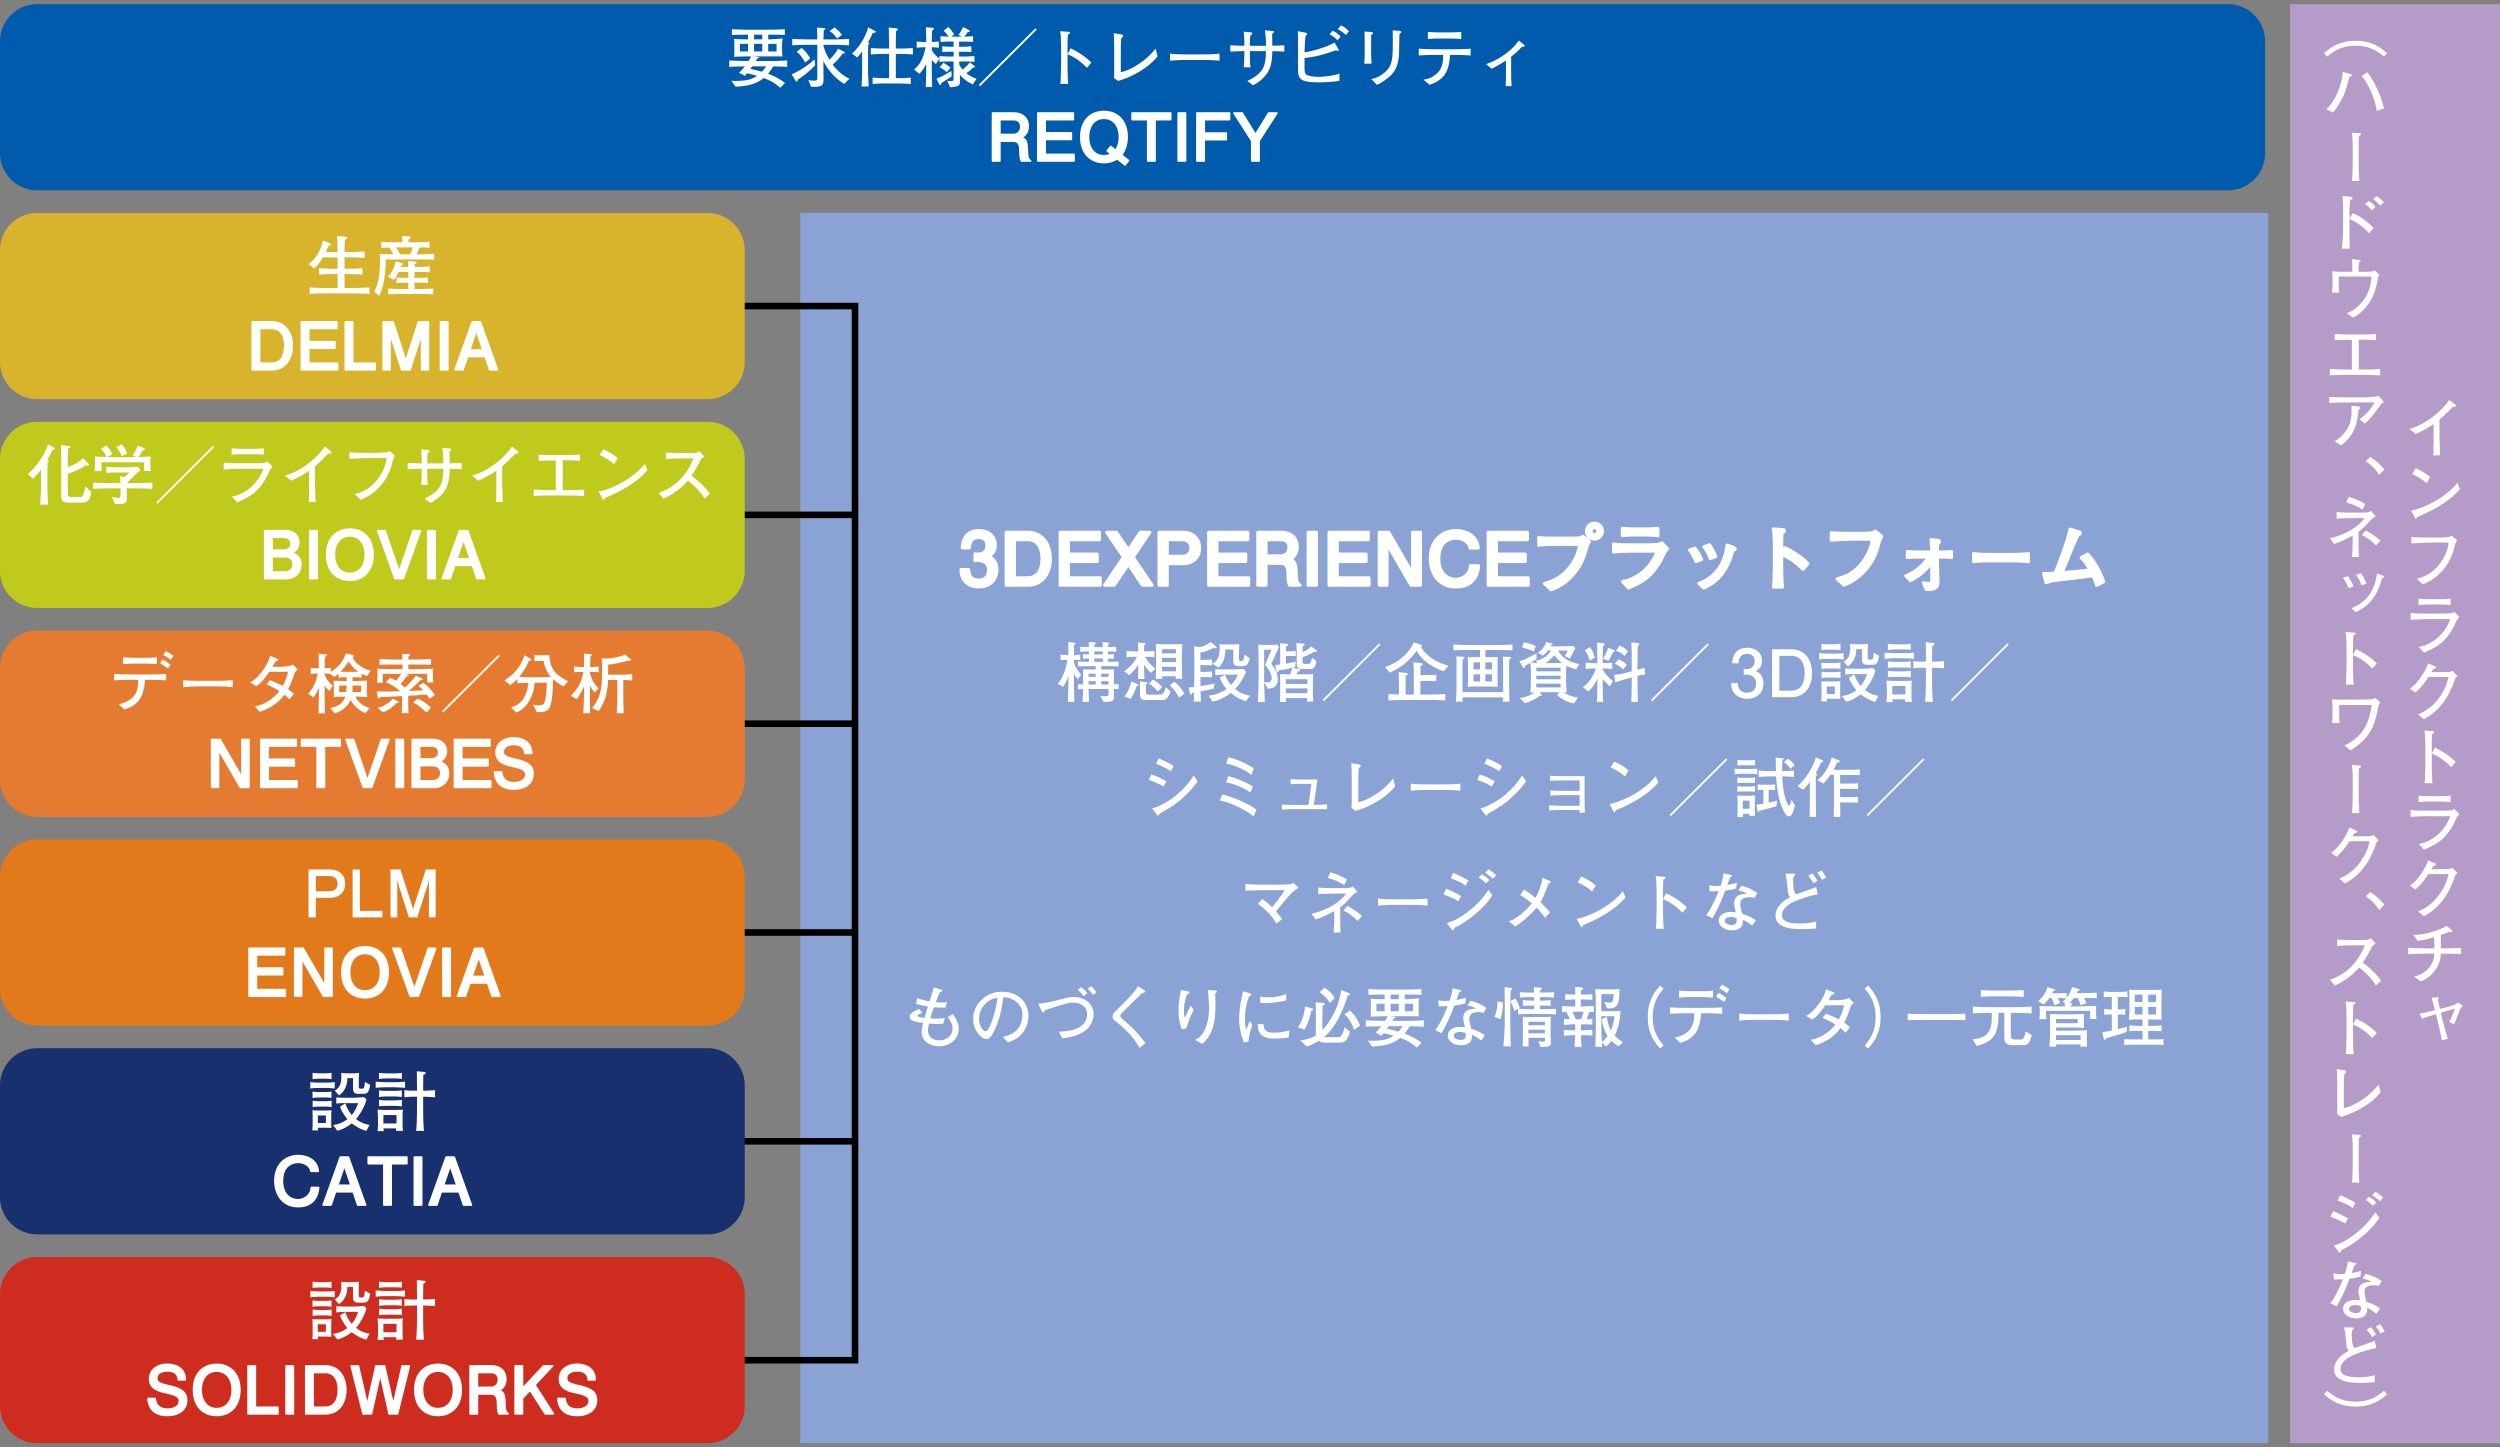 <?xml version="1.0" encoding="utf-8"?><svg xmlns="http://www.w3.org/2000/svg" xml:space="preserve" id="レイヤー_2" width="380" height="220" x="0" y="0" style="enable-background:new 0 0 380 220" version="1.1"><rect width="100%" height="100%" fill="#808080" stroke="none"/><style>.st4{fill:none;stroke:#000}.st7{fill:#fff}.st11,.st8{fill:#fff;stroke:#fff;stroke-width:.5;stroke-linecap:round;stroke-linejoin:round}.st11{stroke-width:.25}</style><path d="M121.651 32.371h223.13v186.996h-223.13z" style="fill:#8aa3d4"/><path d="M148.789 89.201c-.494 0-1.625-.109-2.273-1.076-.385-.582-.407-1.098-.429-1.539h1.143c.011.387.065 1.605 1.538 1.605.714 0 1.504-.363 1.504-1.549 0-.604-.197-.857-.362-1.021-.385-.385-.989-.449-1.274-.449-.099 0-.286.01-.429.031v-1.01c.198.031.418.043.451.043.341 0 1.373-.109 1.373-1.34 0-.922-.681-1.207-1.252-1.207-1.373 0-1.417 1.207-1.439 1.58h-1.054c.044-.646.187-2.604 2.559-2.604 1.165 0 2.417.66 2.417 2.199 0 .965-.494 1.393-1.011 1.713.319.143 1.263.561 1.263 1.998-.001 1.759-1.286 2.626-2.725 2.626zM156.158 88.938h-3.207V80.92h3.207c2.405 0 3.481 1.922 3.481 4.043.001 1.822-.922 3.975-3.481 3.975zm.011-6.92h-1.999v5.822h1.999c1.912 0 2.23-1.791 2.23-2.943 0-1.088-.33-2.879-2.23-2.879zM161.165 88.938V80.92h5.931v1.098h-4.712v2.219h4.382v1.098h-4.382v2.506h4.833v1.098h-6.052zM173.652 88.938l-2.142-3.186-2.152 3.186h-1.439l2.867-4.25-2.538-3.768h1.439l1.823 2.701 1.813-2.701h1.438l-2.537 3.768 2.866 4.25h-1.438zM179.758 85.664h-2.35v3.273h-1.219V80.92h3.569c1.494 0 2.56.846 2.56 2.395-.001 1.285-.836 2.349-2.56 2.349zm-.044-3.646h-2.306v2.549h2.306c.868 0 1.329-.549 1.329-1.273 0-.595-.352-1.276-1.329-1.276zM183.733 88.938V80.92h5.931v1.098h-4.712v2.219h4.382v1.098h-4.382v2.506h4.832v1.098h-6.051zM196.034 88.938c-.121-.23-.23-.504-.242-1.701-.022-1.264-.33-1.627-1.252-1.627h-2.12v3.328h-1.219V80.92h3.504c1.592 0 2.459.889 2.459 2.219 0 .264-.044.691-.274 1.109-.308.537-.648.637-.967.725.714.221 1.066.473 1.088 2.109.022 1.406.208 1.57.56 1.855h-1.537zm-1.307-6.92h-2.307v2.494h2.296c.516 0 1.219-.396 1.219-1.285 0-.407-.176-1.209-1.208-1.209zM198.855 88.938V80.92h1.22v8.018h-1.22zM202.03 88.938V80.92h5.931v1.098h-4.712v2.219h4.382v1.098h-4.382v2.506h4.833v1.098h-6.052zM214.473 88.938l-3.658-6.338v6.338h-1.153V80.92h1.417l3.657 6.338V80.92h1.164v8.018h-1.427zM221.27 89.201c-2.416 0-3.844-1.889-3.844-4.328 0-2.723 1.779-4.207 3.898-4.207 1.791 0 3.229.979 3.34 2.627h-1.197c-.197-1.076-1.34-1.506-2.176-1.506a2.58 2.58 0 0 0-1.625.561c-.834.658-.988 1.779-.988 2.604 0 2.285 1.449 3.119 2.57 3.119.713 0 2.119-.418 2.284-2.064h1.197c-.065.7-.317 3.194-3.459 3.194zM226.223 88.938V80.92h5.93v1.098h-4.711v2.219h4.382v1.098h-4.382v2.506h4.832v1.098h-6.051zM241.269 82.951c-.582 1.912-.847 2.736-1.867 4.031-.956 1.197-2.187 2.164-3.636 2.646l-.999-.932c3.327-.793 5.04-3.68 5.37-5.965h-3.977c-.482 0-1.438.021-2.25.121v-1.145c.449.111 1.756.111 2.273.111h2.24c.219 0 1.438-.012 1.637-.045.219-.033.23-.043.549-.252l.979.803c-.154.156-.233.321-.319.627zm1.086-1.031a1.182 1.182 0 0 1-1.187-1.188 1.191 1.191 0 1 1 2.384 0 1.19 1.19 0 0 1-1.197 1.188zm-.01-1.713a.516.516 0 0 0-.517.516c0 .297.23.549.538.549s.517-.264.517-.539a.53.53 0 0 0-.538-.526zM252.732 84.555c-.405.924-1.108 2-1.822 2.725-.879.891-1.725 1.352-3.383 2.088l-.879-.979c.967-.121 1.855-.572 2.646-1.121 1.362-.943 2.351-2.57 2.604-3.514h-3.482c-.823 0-2.338.043-3.13.133v-1.188c.177.033.308.066.582.088.527.033 1.55.045 1.989.045h2.624c.353 0 1.11-.021 1.429-.055.373-.045.516-.121.691-.242l.856.867c-.361.352-.603.889-.725 1.153zm-2.558-3.25h-1.768c-.594 0-1.197.021-1.791.1v-1.088c.615.076 1.516.1 1.791.1h1.768c.604 0 1.209-.023 1.813-.1v1.088c-.78-.1-1.737-.1-1.813-.1zM257.795 85.346c-.176-.416-.451-1.064-.967-1.734l.824-.275a8.37 8.37 0 0 1 .967 1.703l-.824.306zm5.8-1.789a.364.364 0 0 0-.208.131c-.033.055-.353 1.121-.43 1.33-1.109 2.844-2.758 3.744-3.976 4.35l-.726-.67c.758-.32 1.988-.836 2.999-2.275.944-1.35 1.143-2.734 1.274-3.557l.857.316c.219.078.34.154.34.242.002.076-.054.109-.13.133zm-3.648 1.316c-.152-.428-.395-1.076-.934-1.758l.824-.283c.482.68.725 1.229.934 1.779l-.824.262zM274.049 86.543c-.594-.594-1.581-1.58-3.252-2.273v1.824c0 .646.045 2.57.121 3.129h-1.328c.076-.549.088-1.383.088-1.615.01-.252.043-1.359.043-1.592v-2.867c0-.428-.033-1.602-.064-2.01a4.913 4.913 0 0 0-.11-.723l1.46.098c.066 0 .209.021.209.164 0 .109-.121.188-.361.33a30.83 30.83 0 0 0-.057 2.031v1.219l.518-.977c1.516.693 2.987 1.803 3.459 2.395l-.726.867zM285.701 82.139c-.363 1.449-.758 3.033-2.385 4.756a8.213 8.213 0 0 1-3.053 2.031l-1.01-.943c.965-.242 2.844-.725 4.382-3.295.835-1.385.901-2.285.944-2.758h-2.625c-.614 0-2.801.1-3.591.154v-1.088c.735.066 2.174.088 2.778.088h1.845c.144 0 .978-.01 1.55-.088.296-.033.384-.131.504-.252l.979.779c-.077.155-.131.252-.318.616zM295.397 84.654h-.923v.768c0 .496.088 2.824.088 3.131 0 .857-.736 1.021-1.328 1.021h-.451l-.417-.977c.253.045.526.088.779.088.418 0 .506-.188.506-.582v-2.691c-.353.506-.648.9-1.372 1.549-.793.691-1.275.955-1.891 1.273l-.682-.701c.682-.297 1.133-.496 1.857-1.09.867-.701 1.23-1.24 1.604-1.789h-1.308c-.516 0-1.241.021-1.933.076v-.889c.647.055 1.285.076 1.933.076h1.769c-.011-.549-.033-1.328-.099-1.867l.901.078c.273.021.351.076.351.197 0 .055-.021.076-.055.109l-.144.143c-.098.133-.109.912-.109 1.1v.24h.923c.362 0 .769-.01 1.23-.076v.889c-.493-.076-1.075-.076-1.229-.076zM305.413 85.227h-2.515c-.145 0-1.791 0-2.89.131V84.16c.824.121 1.813.131 2.89.131h2.515c.966 0 1.933-.01 2.888-.131v1.197c-.955-.121-2.24-.13-2.888-.13zM318.689 88.949c-.121-.473-.197-.682-.527-1.449-2.196.273-2.877.361-4.766.582-.407.043-1.626.197-1.922.318-.298.131-.33.143-.406.143-.1 0-.088-.033-.154-.297l-.264-1.066c.361.023.691.023 1.702-.043.56-1.188 2.065-5.371 2.317-6.699l1.209.373c.208.064.296.088.296.219 0 .164-.143.197-.308.23-.197.441-.713 1.518-1.297 2.977a68.347 68.347 0 0 1-1.164 2.822c2.099-.174 2.33-.186 4.339-.416-.065-.111-.735-1.254-1.396-1.857l.968-.549c.659.637 1.801 2.307 2.427 4.186l-1.054.526z" class="st8"/><path d="M163.813 103.229c-.239-.289-.349-.408-.569-.768v1.178c0 .838.01 1.348.07 3.043h-1.008c.05-1.168.09-2.035.09-3.014v-.867c-.209.529-.35.898-.798 1.596l-.838-.459c.808-.908 1.287-2.293 1.477-3.65-.279 0-.739.029-1.028.059v-.838c.279.039.739.049.988.049h.2c0-1.297-.01-1.426-.02-1.965l.898.1c.09.01.18.02.18.121 0 .09-.05.119-.2.209-.02.318-.02.449-.01 1.535.27 0 .649-.02.948-.049v.838c-.339-.029-.778-.049-.948-.059V100.726c.29.939.978 1.717 1.088 1.836l-.52.667zm5.499 1.498v.199c0 .16.02.857.02.998 0 .648-.319.768-1.557.777l-.529-.928c.33.051.658.051.708.051.459 0 .539 0 .539-.369v-.729h-3.023c0 .588 0 .777.06 1.955h-.978c.04-.748.08-1.377.08-1.945-.13 0-.669.02-.789.01v-.738c.13 0 .668.031.789.041v-1.697c0-.33 0-.369-.01-.6.16.01.359.01.618.01h1.308v-.508h-.659c-.449 0-1.367.02-2.045.051v-.748c.708.027.898.027 1.676.049v-.51c-.24 0-.659.031-.908.041v-.699c.209.01.788.02.908.029v-.457c-.449.01-.938.029-1.327.049v-.748c.259.01.668.029 1.317.049 0-.129-.01-.668-.02-.777l.898.07c.069.01.169.02.169.109 0 .1-.09.16-.209.24v.357h1.277c-.029-.547-.029-.607-.04-.758l.868.07c.069.01.16.02.16.109 0 .08-.04.109-.189.221v.348c.199 0 1.067-.029 1.237-.039v.748a52.744 52.744 0 0 0-1.237-.039v.447c.119 0 .489-.01.878-.029v.699c-.2-.01-.639-.031-.878-.041v.51c.01 0 .708-.012 1.606-.049v.748a71.96 71.96 0 0 0-2.065-.051h-.579v.508h.409c.319 0 1.237 0 1.537-.027 0 .447-.02 1.166-.02 1.615v.68c.26-.012.459-.031.718-.051v.768c-.36-.01-.519-.019-.718-.019zm-2.764-2.327h-1.078v.48h1.078v-.48zm0 1.129h-1.078v.52h1.078v-.52zm1.087-4.519h-1.297v.457h1.297v-.457zm0 1.076h-1.297v.52h1.297v-.52zm.858 2.314h-1.107v.48h1.107v-.48zm0 1.129h-1.107v.52h1.107v-.52zM174.955 102.281a5.642 5.642 0 0 1-1.048-1.268v.529c0 .408.03 1.287.04 1.666h-.968c.03-1.076.03-1.188.03-1.686v-.498a6.064 6.064 0 0 1-1.357 1.576l-.789-.549c1.308-.949 1.756-1.826 1.966-2.227h-.19c-.189 0-.898.021-1.417.08v-.974c.599.08 1.397.09 1.417.09h.369c-.01-.34-.03-1.059-.04-1.357l1.018.119c.06.01.149.02.149.109 0 .08-.08.131-.229.201v.928h.14c.229 0 .938-.021 1.437-.09v.977a14.48 14.48 0 0 0-1.447-.08 4.94 4.94 0 0 0 1.596 1.777l-.677.677zm-2.196 1.987c-.13.43-.479 1.357-.918 1.965l-.928-.389c.339-.379.888-1.316 1.018-2.266l.987.391c.05.02.14.07.14.139.001.109-.099.128-.299.16zm4.79 1.636c-.299.479-.559.51-1.127.51h-1.976c-.998 0-1.167-.131-1.167-1.051v-.926c0-.291 0-.709-.01-.859l1.018.111c.04 0 .169.02.169.119 0 .08-.02.09-.25.189-.02.469-.02.52-.02.699v.488c0 .299.05.408.479.408h1.656c.369 0 .648-.209.878-1.137l.718.648a2.834 2.834 0 0 1-.368.801zm-1.557-.799c-.279-.359-.758-.859-1.347-1.156l.579-.631c.499.201 1.107.721 1.407 1.129l-.639.658zm3.653-5.468v1.367c0 .439.02 1.219.049 2.186h-1.007c.02-.18.02-.199.03-.398h-2.075c0 .061.01.338.01.398h-.978c.04-1.207.05-1.686.05-2.086v-1.436c0-1.309-.02-1.457-.05-1.797.24.031.998.061 1.237.061h1.397c.419 0 .958-.02 1.417-.041-.031.398-.08 1.357-.08 1.746zm-.898-.957h-2.116v.629h2.116v-.629zm0 1.306h-2.116v.648h2.116v-.648zm0 1.377h-2.116v.678h2.116v-.678zm.468 4.68c-.229-.43-.679-1.236-1.417-1.865l.699-.539c.589.41 1.197 1.137 1.526 1.816l-.808.588zM184.769 98.561c-.05 0-.27-.07-.31-.08-1.058.568-1.576.648-1.996.699v1.127h.489c.12 0 .878-.031 1.058-.041.1-.01.139-.01.229-.02v.879c-.22-.021-1.327-.031-1.427-.031h-.35v1.039h.279c.489 0 .988-.012 1.477-.08v.906c-.22-.02-1.307-.037-1.497-.037h-.259c0 .217.02 1.176.02 1.375.479-.061 1.557-.248 2.146-.438l-.16.816c-.24.08-1.606.34-1.976.41.01.189.01 1.037.02 1.207 0 .109.01.178.02.359h-1.098c.029-.43.06-.838.069-1.377-.119.02-.219.039-.289.039-.07.199-.109.279-.22.279-.03 0-.11-.029-.13-.129l-.189-.988c.18.01.319.01.838-.061.01-.189.01-1.006.01-1.217 0-.07.02-.629.02-.688v-2.066c0-.777-.02-1.506-.04-2.215.27.059.509.109.729.109.669 0 1.487-.469 1.776-.758l.838.707c.02.021.08.07.08.121.002.042-.048.154-.157.154zm4.58 8.031c-.868-.299-1.517-.629-2.275-1.268-.818.648-1.766 1.129-2.784 1.328l-.579-.918a5.467 5.467 0 0 0 2.734-1.018c-.639-.719-.878-1.297-1.038-1.748l.818-.398c.17.578.499 1.088.898 1.537.08-.068.639-.629 1.048-1.566h-1.996c-.489 0-.968.029-1.457.07v-.898c.12.01.2.021.319.021.16.01.848.01.988.01h1.597c.389 0 .668-.021 1.387-.061l.399.459c-.5 1.076-.958 1.846-1.667 2.574.689.578 1.357.857 2.285 1.037l-.677.839zm-.819-5.319c-1.067 0-1.067-.398-1.067-.906V98.73h-1.228c.03 1.146-.339 2.164-1.037 2.754l-.918-.619c1.007-.469 1.107-1.506 1.107-2.205 0-.301-.02-.529-.03-.738.27.029.779.029 1.068.029h.958c.21 0 .799-.02.988-.039-.01.199-.04.916-.04 1.076v1.188c0 .221.06.32.27.32.379 0 .409-.16.568-.998l.789.559c-.25 1.156-.629 1.216-1.428 1.216zM194.193 98.828c-.259.58-.698 1.498-.967 2.076.559.68.998 1.467.998 2.336 0 .479-.16 1.096-.788 1.326-.27.1-.569.09-.759.09l-.519-.988c.02.809.07 2.734.09 3.043h-1.058c.07-1.066.11-2.354.11-3.422v-2.873c0-.828-.01-1.227-.04-2.424.259.01.568.029 1.018.029h1.028c.22 0 .499 0 .858-.02l.22.377c-.061.161-.091.241-.191.45zm-1.905 2.227.967-2.295h-1.107v4.549c0 .021 0 .15.01.34.18.041.309.061.469.061.179 0 .668 0 .668-.619 0-.249-.119-.97-1.007-2.036zm6.345 5.576c.04-.309.05-.357.06-.527h-3.233c.01.16.01.199.05.588h-.968c.04-.588.05-1.098.05-1.236v-1.666c0-.369-.01-.969-.04-1.328.609.041 1.147.041 1.297.041h.279c.16-.51.189-.65.279-.998-.968.24-1.546.318-2.005.389-.04.109-.12.299-.24.299-.08 0-.12-.07-.129-.119l-.209-.979c.399-.049.539-.068.768-.1v-1.357c0-1.166-.01-1.445-.03-1.846l1.008.07c.109.01.239.02.239.15 0 .119-.12.16-.329.238 0 .109-.01.689-.01.738h.659c.22 0 .619-.02.818-.039v.777c-.22-.01-.279-.02-.818-.02h-.668v1.158c.499-.08.998-.191 1.487-.318l-.09.836c-.279.07-.309.08-.418.111l.918.189c.149.029.279.061.279.188 0 .092-.05.131-.389.221-.03.08-.1.211-.22.41h1.287c.339 0 1.008-.031 1.297-.041-.01.18-.05 1.008-.05 1.178v1.746c0 .34.04.969.05 1.246h-.979zm.08-3.391h-3.263v.719h3.263v-.719zm0 1.397h-3.263v.727h3.263v-.727zm1.267-5.537c-.04 0-.21-.021-.24-.021-.668.43-1.287.67-1.746.809v.35c0 .588 0 .668.399.668h.449c.169 0 .269-.01.359-.209.11-.25.19-.559.239-.729l.668.549c-.239 1.059-.438 1.168-1.067 1.168h-1.167c-.729 0-.769-.42-.769-.969v-1.727c0-.609-.04-1.047-.06-1.236l1.078.08c.11.01.179.039.179.129 0 .111-.139.201-.299.299 0 .141-.01.77-.01.85.789-.32 1.078-.639 1.277-.879l.768.578c.04.031.09.08.09.15.002.06-.038.14-.148.14zM201.233 106.582l-.199-.209 8.601-8.582.199.201-8.601 8.59zM219.449 102.031c-1.078-.338-3.055-1.227-4.142-3.123-.47.748-1.098 1.389-1.786 1.947a9.17 9.17 0 0 1-2.275 1.387l-.728-.859c.638-.219 1.546-.559 2.554-1.387 1.237-1.027 1.646-1.955 1.826-2.365l.968.33c.229.08.28.131.28.211 0 .088-.08.148-.16.197a5.972 5.972 0 0 0 1.706 1.727c.509.35 1.287.77 2.484 1.088l-.727.847zm-2.684 4.362h-2.845c-.808 0-1.825.01-2.883.078v-.977c.878.061 1.117.061 1.597.07v-1.865c0-.6-.011-.828-.05-1.537l1.066.119c.25.031.33.07.33.17 0 .131-.07.15-.33.26v2.863h1.249v-3.053c0-.66-.01-.898-.07-1.857l1.038.111c.28.029.379.039.379.18 0 .109-.029.129-.339.289v1.367h1.217c.27 0 .399-.01.629-.02l.559-.021v.959c-.578-.02-.758-.029-1.168-.029h-1.246v2.074h.868c.978 0 1.945-.02 2.913-.08v.977a49.435 49.435 0 0 0-2.914-.078zM226.938 98.799h-1.158v1.088h.789c.17 0 .928-.02 1.078-.029-.021.488-.021 1.168-.021 1.596v1.707c0 .459 0 .658.021 1.236-.311-.02-.869-.039-1.348-.039h-2.056c-.31 0-.429 0-1.138.039 0-.17.04-.896.04-1.047v-1.605c0-.92-.01-.959-.06-1.877.389.02.778.02.968.02h.908V98.8h-1.098c-.938 0-1.277-.049-2.954.061v-.898c1.198.08 2.844.09 2.954.09h3.073c.988 0 1.976-.02 2.953-.09v.898c-.846-.052-1.674-.062-2.951-.062zm2.474 1.467c-.02.52-.03 1.049-.03 1.576v1.318c0 .529.03 3.104.06 3.492h-1.027c.029-.219.05-.439.05-.658h-6.166c0 .109.01.568.021.658h-1.02c.04-.479.09-1.666.09-2.057V100.923c0-.387 0-.908-.021-1.156l.929.059c.209.012.3.021.3.141 0 .09-.021.109-.26.26-.03.748-.04 1.037-.04 1.438v3.541h6.177v-3.303c0-.338-.021-1.445-.031-2.105l.938.051c.169.01.3.02.3.148 0 .13-.131.189-.27.269zm-4.45.408h-.988v1.061h.988v-1.061zm0 1.828h-.988v1.076h.988v-1.076zm1.815-1.828h-.998v1.061h.998v-1.061zm0 1.828h-.998v1.076h.998v-1.076zM239.564 101.752a6.133 6.133 0 0 1-1.477-.578c-.01.17-.039.947-.039 1.098v1.307c0 .568.039 1.127.109 1.688-.289-.02-.35-.02-.509-.02.669.398 1.396.688 2.175.777l-.549.889a5.07 5.07 0 0 1-2.584-1.258l.34-.428c-.359-.012-.37-.012-.629-.012h-2.415l.249.289c.08.09.09.1.09.15 0 .061-.039.141-.129.141-.01 0-.15-.021-.17-.021-.729.561-1.746 1.018-2.275 1.088l-.738-.758c1.178-.199 1.627-.469 2.215-.867-.309.01-.339.02-.618.029.06-.52.08-1.396.08-1.508v-1.426c0-.5-.021-1.088-.069-1.588-.26.15-.699.41-.779.459-.02.041-.08.25-.1.291-.02.039-.061.039-.07.039-.02 0-.148-.01-.238-.17l-.5-.896c.459-.051.879-.24 1.287-.461.439-.229 1.078-.568 1.328-.688v.879c-.15.068-.779.457-.898.537.27.01.848.029 1.027.041l-.239-.34c.419-.09 1.646-.369 2.335-1.566h-.488c-.38.51-.639.678-.789.787l-.758-.428c.398-.24 1.037-.838 1.257-1.627l.788.18c.18.041.199.051.199.109 0 .111-.119.141-.199.17-.061.131-.061.131-.09.18h1.496c.311 0 1.668-.029 1.937-.039l.35.299c-.56 1.047-.629 1.168-.849 1.627l-.799-.43c.221-.289.27-.389.48-.818h-1.467c.448.928 1.565 1.766 3.232 2.066l-.51.807zm-6.416-2.713c-.527-.26-.997-.43-1.805-.629l.299-.787c.608.129 1.227.289 1.796.568l-.29.848zm4.062 2.455h-3.691v.547h3.691v-.547zm0 1.217h-3.691v.539h3.691v-.539zm0 1.207h-3.691v.568h3.691v-.568zm-.938-4.32c-.2.219-.639.729-1.337 1.178h1.467c.149 0 .867-.012 1.037-.021a5.106 5.106 0 0 1-1.167-1.157zM244.699 104.336c-.09-.09-.488-.477-.568-.557a7.881 7.881 0 0 1-.52-.551v.801c0 .646.01.996.06 2.652h-.938c.04-.887.069-1.775.069-2.674v-.828c-.269.559-.678 1.326-1.387 1.916l-.808-.629c.948-.709 1.597-1.736 1.976-2.863h-.209c-.01 0-.749.01-1.348.09v-.979c.469.061 1.138.08 1.348.08h.428v-.588c0-.811-.029-1.906-.049-2.535l.978.129c.08.012.18.021.18.131 0 .02 0 .08-.05.119l-.2.141c-.019.598-.05 1.266-.05 1.975v.629c.319 0 .957-.01 1.447-.08v.979c-.5-.07-1.088-.09-1.447-.09v.158c.22.381.539.93 1.557 1.768l-.469.806zm-3.063-3.94c-.31-1.027-.608-1.367-.759-1.557l.779-.48c.379.51.598.949.768 1.607l-.788.43zm3.503-1.257c-.34.838-.549 1.127-.679 1.318l-.808-.371c.188-.26.488-.668.768-1.627l.938.359a.11.11 0 0 1 .08.111c0 .13-.071.149-.299.21zm3.761 3.582v.877c0 1.029.039 2.057.069 3.084h-1.008c.03-.857.061-1.926.061-3.094v-.629l-1.048.301c-.398.109-1.037.338-1.438.459l-.189-1.127c.479-.061.979-.131 1.586-.279l1.089-.271v-2.104c0-.48 0-.869-.051-2.295l1.058.109c.11.01.13.09.13.16 0 .109-.029.129-.21.229-.029.908-.049 1.178-.049 1.756v1.916c.398-.119.469-.139 1.047-.328l.121 1.037c-.779.119-.859.138-1.168.199zm-2.185-.959c-.34-.348-.639-.578-1.277-.877l.608-.688c.679.309.999.598 1.237.867l-.568.698zm.209-2.026c-.369-.387-.688-.598-1.276-.828l.549-.787c.479.219.837.439 1.267.867l-.54.748zM251.15 106.582l-.199-.209 8.602-8.582.199.201-8.602 8.59zM265.575 106.213c-.448 0-1.476-.1-2.065-.977-.35-.531-.369-1-.389-1.398h1.037c.01.35.061 1.457 1.397 1.457.648 0 1.367-.328 1.367-1.406 0-.549-.18-.779-.329-.93-.35-.348-.898-.408-1.158-.408-.09 0-.26.01-.389.031v-.918c.18.029.379.039.408.039.311 0 1.248-.1 1.248-1.217 0-.84-.619-1.098-1.138-1.098-1.247 0-1.286 1.098-1.308 1.436h-.957c.04-.588.17-2.365 2.324-2.365 1.058 0 2.195.6 2.195 1.998 0 .877-.449 1.266-.918 1.555.289.131 1.147.51 1.147 1.816.003 1.596-1.164 2.385-2.472 2.385zM272.273 105.973h-2.914V98.69h2.914c2.185 0 3.162 1.746 3.162 3.672.001 1.656-.836 3.611-3.162 3.611zm.01-6.285h-1.815v5.289h1.815c1.736 0 2.025-1.627 2.025-2.674.001-.989-.298-2.615-2.025-2.615zM278.982 100.156h-1.227c-.01 0-.689 0-1.238.09v-.976c.43.059 1.049.08 1.238.08h1.227s.719 0 1.247-.08v.977a10.646 10.646 0 0 0-1.247-.091zm.719 4.27v.779c0 .309 0 .469.029 1.039-.588-.031-.758-.041-1.097-.041h-.968c0 .061.029.328.039.408h-.878c.04-.498.05-.549.05-.908v-1.227c0-.25-.02-.738-.04-.938.249.049.549.049.829.049h1.166c.201 0 .76-.02.919-.049-.039.48-.049.589-.049.888zm-.937-2.822h-.949c-.318 0-.648.02-.957.08v-.979c.33.059.809.08.957.08h.949c.328 0 .658-.021.978-.08v.979c-.42-.08-.939-.08-.978-.08zm.019-2.854h-.957c-.32 0-.639.02-.959.078v-.977c.33.061.809.08.959.08h.957c.319 0 .648-.02.968-.08v.977c-.419-.078-.938-.078-.968-.078zm.01 4.24h-.957c-.32 0-.639.02-.959.08v-.979c.33.061.809.08.959.08h.957c.319 0 .648-.02.968-.08v.979c-.419-.08-.929-.08-.968-.08zm.1 1.346h-1.227v1.148h1.227v-1.148zm6.167 2.326c-.888-.121-2.026-.947-2.255-1.129-.639.52-1.368.93-2.176 1.119l-.648-.848c.668-.131 1.377-.281 2.175-.898-.817-1.008-1.028-1.637-1.117-1.916l.829-.5c.179.658.508 1.268.957 1.777.488-.578.729-1.139.968-1.807h-2.085c-.24 0-.849.01-1.237.08v-.938c.379.02.759.041 1.137.041h1.606c.1 0 .619-.021.809-.041.469-.039.519-.051.648-.061l.379.379c-.238 1.078-1.077 2.404-1.576 2.965.709.568 1.357.758 2.045.887l-.459.89zm-.52-5.617h-.827c-.34 0-.699-.131-.699-.859V98.67h-.868c.03 1.137-.509 2.145-1.268 2.613l-.648-.717c.38-.25.569-.391.709-.66.12-.209.3-.637.3-1.346 0-.221-.01-.479-.021-.689.23.041.629.061.869.061h.928c.279 0 .639-.02.918-.061-.01.131-.04.6-.04 1.008v1.008c0 .379.061.379.499.379.318 0 .35-.199.43-1.018l.808.439c-.212 1.247-.471 1.358-1.09 1.358zM289.404 100.057h-1.416c-.389 0-1.147.029-1.527.09V99.2c.34.039 1.219.08 1.567.08h1.327c.879 0 .968-.031 1.566-.08v.938a32.738 32.738 0 0 0-1.517-.081zm.151 6.625c0-.02.01-.299.02-.379h-1.945c.02.189.029.219.07.418h-.969c.05-.328.08-.658.08-.996v-1.098c0-.031-.03-.799-.069-1.168.199.01.917.041 1.087.041h1.598c.078 0 .777-.012 1.176-.041-.049.25-.059.777-.059 1.037v1.188c0 .33.029.67.068.998h-1.057zm-.141-7.973h-1.366c-.069 0-.837.041-1.087.08v-.928c.448.051.978.08 1.097.08h1.337c.359 0 .77-.039 1.038-.08v.918c-.39-.049-.917-.07-1.019-.07zm-.139 2.744h-1.178c-.248 0-.738.031-1.137.08v-1.008c.488.068.898.08 1.097.08h1.238a7.37 7.37 0 0 0 1.137-.08v1.008a9.14 9.14 0 0 0-1.157-.08zm.04 1.428h-1.218c-.01 0-.679.01-1.137.068v-.986c.379.049.867.09 1.117.09h1.218c.269 0 .868-.051 1.137-.09v.996a8.627 8.627 0 0 0-1.117-.078zm.31 1.396h-1.996v1.277h1.996v-1.277zm4.42-2.783h-.369v2.104c0 .809.02 2.326.14 3.084h-1.218c.11-.658.14-2.604.14-3.094v-2.094h-.639c-.429 0-.849.029-1.276.09v-1.088c.309.041.947.078 1.257.078h.658v-.559c0-.646-.01-1.746-.029-2.393l1.177.109c.04 0 .15.01.15.148 0 .131-.1.221-.34.281-.01.328-.02 1.645-.02 1.795v.617h.359c.09 0 .857-.027 1.447-.078v1.088a33.542 33.542 0 0 0-1.437-.088zM296.725 106.582l-.199-.209 8.601-8.582.2.201-8.602 8.59zM176.836 119.572c-.519-.389-1.706-.877-2.235-1.027l.419-.838c.938.35 1.487.578 2.275 1.068l-.459.797zM180 121.07c-1.247 1.178-2.056 1.646-3.722 2.604-.13.199-.179.289-.279.289-.05 0-.08-.02-.199-.18l-.689-.906c1.048-.26 1.996-.82 2.894-1.418 1.288-.867 2.664-2.305 3.433-3.592l.608.867c-.56.87-1.288 1.627-2.046 2.336zm-2.016-3.851c-.499-.34-1.716-.928-2.274-1.129l.409-.807c.229.1.579.238 1.137.518.718.35.918.5 1.118.65l-.39.768zM190.552 124.104c-.649-.51-1.257-.928-2.355-1.447-.898-.43-1.826-.809-2.804-.977l.419-.92c1.976.51 3.951 1.418 5.188 2.314l-.448 1.03zm-.489-3.624c-1.067-.787-2.624-1.387-3.702-1.557l.329-.938c.878.15 2.614.85 3.742 1.566l-.369.929zm.15-2.673c-.299-.26-.639-.559-1.796-1.078-1.107-.488-1.566-.568-2.035-.648l.319-.967c1.507.299 3.253 1.217 3.861 1.676l-.349 1.017zM200.545 122.984h-3.403c-.728 0-1.486.021-2.285.08v-.768c.739.031 1.217.051 1.557.051h2.474l.45-3.203h-1.607c-.758 0-.998.01-1.566.07v-.799c.738.07 1.257.07 1.417.07h2.674l-.559 3.861c.838 0 1.297-.029 2.016-.08v.738c-.38-.01-.699-.02-1.168-.02zM206.039 123.256l-.619-.459c.02-.23.04-.4.05-.988 0-.18-.01-.938-.01-1.098v-2.436c0-.479-.02-1.846-.07-2.275l1.147.18c.14.021.279.051.279.25 0 .109-.03.129-.259.299-.06.51-.09.699-.09 2.396v2.793c1.287-.189 3.862-1.666 5.278-3.582l.319 1.178c-1.386 1.765-4 3.203-6.025 3.742zM219.355 120.072h-2.285c-.131 0-1.627 0-2.625.119v-1.088c.748.111 1.646.121 2.625.121h2.285c.877 0 1.756-.01 2.623-.121v1.088c-.867-.109-2.035-.119-2.623-.119zM226.754 119.572c-.519-.389-1.706-.877-2.235-1.027l.419-.838c.938.35 1.487.578 2.275 1.068l-.459.797zm3.163 1.498c-1.247 1.178-2.056 1.646-3.722 2.604-.13.199-.18.289-.279.289-.05 0-.08-.02-.199-.18l-.689-.906c1.049-.26 1.996-.82 2.895-1.418 1.287-.867 2.664-2.305 3.432-3.592l.609.867c-.56.87-1.288 1.627-2.047 2.336zm-2.016-3.851c-.499-.34-1.716-.928-2.274-1.129l.408-.807c.23.1.579.238 1.138.518.719.35.918.5 1.118.65l-.39.768zM240.08 123.525c.01-.191.01-.281.02-.4h-2.982c-.359 0-1.098.02-1.657.061v-.779c.43.041 1.317.07 1.657.07h2.982v-1.617h-2.773c-.469 0-1.047.031-1.656.07v-.789c.499.041 1.387.07 1.656.07h2.773v-1.586h-2.854c-.498 0-.967.02-1.656.07v-.789c.459.041 1.297.07 1.656.07h3.612v3.813c0 .299.021 1.057.06 1.736h-.838zM245.594 123.176c-.02.039-.069.199-.09.229-.02.041-.06.061-.109.061-.07 0-.1-.039-.209-.24l-.539-1.037c1.536-.209 5.128-1.775 7.023-4.221l.399.967c-1.956 2.303-5.098 3.651-6.475 4.241zm1.386-5.149c-.658-.629-1.686-1.168-2.174-1.379l.549-.896c1.486.709 1.935 1.137 2.193 1.387l-.568.888zM253.972 124.053l-.2-.209 8.602-8.58.199.197-8.601 8.592zM265.961 117.617h-1.139c-.119 0-.678.01-1.146.061v-.848c.379.039.897.059 1.146.059h1.139c.209 0 .717-.02 1.137-.059v.848c-.42-.039-.979-.061-1.137-.061zm-.09 1.367h-.899c-.089 0-.528.01-.897.049v-.848c.299.031.719.051.897.051h.899c.148 0 .568-.01.887-.051v.848c-.34-.029-.778-.049-.887-.049zm0 1.317h-.899c-.418 0-.668.01-.897.061v-.889c.339.08.789.09.897.09h.899c.269 0 .627-.029.887-.09v.889c-.219-.051-.439-.061-.887-.061zm.01 3.703c.02-.109.02-.121.039-.311h-.998c0 .189.01.26.03.5h-.878c.029-.35.039-.5.039-1.129v-.996c0-.469 0-.68-.039-1.158.279.029.419.029 1.078.029h.748c.369 0 .479 0 .868-.029-.03.418-.04.779-.04.977v.879c0 .35 0 .689.04 1.238h-.887zm-.01-7.684h-.889c-.299 0-.619 0-.898.051v-.898c.329.068.77.09.898.09h.889c.309 0 .607-.021.897-.09v.898c-.139-.031-.28-.051-.897-.051zm.059 5.379h-1.027v1.227h1.027v-1.227zm4.091.838c-.858.25-1.717.488-2.595.697-.109.18-.12.201-.17.201-.089 0-.108-.131-.12-.201l-.158-.928c.299-.029.368-.039 1.067-.158v-2.107c-.28.01-.399.01-.878.041v-.848c.259.02.598.049.888.049h.827c.29 0 .43 0 .938-.049v.848c-.349-.02-.559-.031-.987-.041v1.957c.648-.131.958-.209 1.307-.299l-.119.838zm2.385 1.156c-.2.359-.35.391-.479.391-.37 0-.67-.559-.77-.75-.459-.857-.708-1.855-.838-2.484a20.852 20.852 0 0 1-.35-2.834h-.868c-.469 0-1.107.021-1.785.092v-.979a18.3 18.3 0 0 0 1.785.08h.849c-.01-.33-.041-1.758-.051-2.047l1.009.092c.1.01.21.02.21.107 0 .08-.08.131-.2.201-.02.447-.04.947-.04 1.646.11 0 .998 0 1.796-.092v.99a17.388 17.388 0 0 0-1.775-.092c.029.82.14 2.346.559 3.563.08.23.3.869.489.869.069 0 .109-.08.169-.209a10.4 10.4 0 0 0 .19-.67l.528.867c-.019.082-.199.832-.428 1.259zm-.25-6.824c-.35-.529-.679-.789-1.008-1.027l.609-.51c.707.459.917.828 1.018.998l-.619.539zM276.792 115.893a10.924 10.924 0 0 1-.798 1.596c.139.109.229.199.229.258 0 .08-.069.131-.18.18a6.554 6.554 0 0 0-.039.76v2.674c0 .938.02 1.875.039 2.813h-.987c.029-.807.04-1.455.04-2.813v-2.496c-.32.43-.599.779-1.027 1.168l-.859-.568c1.138-.807 2.465-3.023 2.814-4.35l.977.439c.08.029.131.078.131.129-.001.098-.111.169-.34.21zm3.851 1.894h-.947v1.316h1.438c.338 0 .797-.01 1.287-.039v.879c-.37-.021-.818-.041-1.277-.041h-1.447v1.258h1.387c.539 0 .948-.01 1.338-.041v.898c-.19-.01-.549-.039-1.327-.039h-1.397c.02 1.336.02 1.486.04 2.193h-1.018c.019-.607.04-1.146.04-2.125v-4.26h-.539c-.11.16-.539.777-1.049 1.316l-.897-.498c1.308-1.107 1.876-2.535 2.146-3.453l1.008.379c.09.031.199.111.199.211 0 .119-.109.158-.229.158h-.17c-.19.449-.33.729-.529 1.109h1.936c.27 0 .788 0 2.056-.041v.857c-.753-.017-1.59-.037-2.049-.037zM283.922 124.053l-.199-.209 8.6-8.58.201.197-8.602 8.592zM195.723 136.396c-.289.338-1.517 1.836-1.786 2.135.399.459.639.758.948 1.188l-.868.648c-.639-.998-1.447-2.057-2.834-2.994l.699-.729c.519.381 1.008.799 1.467 1.248.319-.359 1.277-1.506 1.906-2.584h-3.173c-.589 0-1.776.039-2.764.088v-1.037c.868.09 1.836.111 2.724.111h2.375c1.596 0 1.806-.07 2.195-.262l.788.75c-.719.341-1.398 1.108-1.677 1.438zM204.858 136.875c-.499.559-.958.887-1.147 1.027v1.367c0 .219 0 1.955.06 2.465h-1.058c.06-.818.1-1.637.1-2.455v-.799c-.898.52-1.836.949-2.813 1.287l-.648-.877c1.506-.32 4.021-1.307 5.268-3.064h-1.736c-.06 0-1.736.012-2.505.102v-1.029c.529.08 1.716.09 2.275.09h1.367c.968 0 1.197-.01 1.616-.238l.708.816c-.469.22-.509.24-1.487 1.308zm-.558-2.336c-.599-.469-1.796-.928-2.475-1.076l.379-.869c.708.199 1.696.559 2.535 1.088l-.439.857zm2.055 5.449c-.928-.988-1.687-1.357-2.146-1.588l.579-.707c.569.309 1.417.797 2.246 1.547l-.679.748zM214.363 137.543h-2.285c-.13 0-1.626 0-2.624.121v-1.09c.748.111 1.646.121 2.624.121h2.285c.878 0 1.756-.01 2.624-.121v1.09c-.868-.111-2.035-.121-2.624-.121zM221.643 136.994c-.299-.209-.449-.309-1.098-.588-.719-.311-.918-.381-1.147-.459l.429-.85c.27.111 1.527.619 2.256 1.129l-.44.768zm-.599 4.031c-.011.119-.03.359-.21.359a.292.292 0 0 1-.17-.1l-.748-.979c.539-.15 1.617-.449 3.423-1.896 1.466-1.166 2.205-2.104 2.894-3.143l.609.828c-1.438 2.297-4.461 4.383-5.798 4.931zm1.726-6.396c-.668-.537-1.676-.938-2.285-1.117l.41-.828c.878.35 1.666.758 2.305 1.148l-.43.797zm3.093-.35a5.302 5.302 0 0 0-1.088-.887l.449-.488c.369.197.857.479 1.138.867l-.499.508zm1.068-.726a45.492 45.492 0 0 0-1.187-.908l.508-.52c.52.359.58.408 1.178.908l-.499.52zM235.398 134.279a66.343 66.343 0 0 1-.829 2.057c-.119.279-.27.529-.429.797 1.078 1.039 1.197 1.188 1.447 1.588l-.749.768c-.169-.248-.499-.729-1.287-1.537a14.53 14.53 0 0 1-3.223 2.865l-1.008-.789c.688-.18 1.267-.598 1.825-1.037.489-.389 1.148-.969 1.688-1.697-.141-.119-1.028-.838-1.746-1.227l.548-.848c.749.428 1.526 1.066 1.746 1.246.43-.738 1.038-2.115 1.048-3.043l1.058.449c.19.08.22.141.22.189 0 .149-.189.2-.309.219zM240.602 140.646c-.02.039-.07.199-.09.229-.02.041-.061.061-.109.061-.07 0-.1-.039-.21-.24l-.538-1.037c1.536-.209 5.129-1.775 7.023-4.221l.4.969c-1.956 2.304-5.099 3.652-6.476 4.239zm1.386-5.148c-.658-.629-1.686-1.168-2.175-1.377l.549-.898c1.487.709 1.937 1.137 2.195 1.387l-.569.888zM255.734 138.74c-.539-.539-1.438-1.438-2.953-2.066v1.656c0 .59.039 2.336.109 2.846h-1.207c.07-.5.08-1.258.08-1.467.01-.23.039-1.238.039-1.447v-2.605c0-.389-.029-1.457-.061-1.824a4.071 4.071 0 0 0-.1-.66l1.328.09c.061 0 .189.021.189.15 0 .1-.109.17-.33.299a29.383 29.383 0 0 0-.049 1.846v1.107l.469-.887c1.377.629 2.715 1.637 3.143 2.174l-.657.788zM263.892 135.059c-.897.24-1.267.27-1.657.309-.229.668-1.047 2.766-1.965 4.221l-.928-.488c.43-.578 1.018-1.426 1.887-3.652-.36.029-.41.039-1.357.029l-.08-.906c.279.049.549.1 1.058.1.278 0 .47-.02.679-.041.26-.738.389-1.447.459-1.895l1.047.25c.22.049.24.059.24.139 0 .1-.03.109-.299.219-.26.738-.311.857-.42 1.158.459-.061.748-.121 1.447-.32l-.111.877zm2.803 1.418a2.783 2.783 0 0 0-.758-.102c-1.158 0-1.417.48-1.417 1.049 0 .318.03.418.259 1.336 0 .012.01.111.021.131.927.309 1.246.459 2.085.988l-.56.816c-.778-.588-1.018-.707-1.407-.867 0 .379-.01.779-.259 1.068-.26.309-.769.518-1.407.518-1.077 0-1.995-.619-1.995-1.486 0-.648.529-1.307 1.886-1.307.278 0 .479.029.719.061-.181-.719-.271-1.068-.271-1.398 0-.1.012-.578.33-.938.369-.398.898-.459 1.646-.508-.449-.25-.669-.34-1.348-.471l.459-.717c.479.1 1.297.299 2.436 1.086l-.419.741zm-2.763 3.05c-.389-.107-.578-.139-.818-.139-.588 0-.957.199-.957.59 0 .438.688.617 1.067.617.548 0 .758-.299.758-.688-.001-.108-.03-.3-.05-.38zM272.428 137.174c-.448.219-1.576.938-1.576 1.885 0 1.059 1.118 1.309 2.795 1.309 1.336 0 2.075-.221 2.404-.309v1.076c-1.019.061-1.597.09-2.136.09-2.175 0-4.03-.35-4.03-2.096 0-.838.588-1.926 2.234-2.773-.318-.369-.33-.408-.41-1.316-.099-1.018-.139-1.447-.309-2.246h1.188c.12 0 .289.01.289.16 0 .109-.129.189-.249.26-.05.209-.07.289-.07.648 0 1.486.23 1.816.429 2.086.391-.15 2.126-.76 2.486-.889.238-.09.408-.17.578-.25l.249 1.139c-1.737.279-3.502 1.046-3.872 1.226zm3.243-2.904c-.179-.299-.39-.598-.827-1.137l.639-.379c.169.219.479.619.768 1.107l-.58.409zm1.277-.54c-.339-.607-.56-.867-.738-1.076l.659-.34c.328.41.588.867.707 1.078l-.628.338zM142.792 159.025c-1.497 0-2.704-.809-2.704-2.176 0-.338.109-.877.229-1.367-1.786-.209-2.056-.549-2.056-.938 0-.518.798-.908 1.477-1.178l.458.559c-.059.031-.608.291-.618.299-.05.041-.09.102-.09.16 0 .221.818.32 1.038.35a34.58 34.58 0 0 1 .519-1.746 13.753 13.753 0 0 1-1.786-.398l.12-.857c.898.258 1.137.309 1.916.469.319-.998.349-1.107.628-2.125l1.207.367c.09.031.11.07.11.121a.15.15 0 0 1-.11.148c-.04.02-.219.09-.25.109-.199.34-.239.459-.639 1.518.12.01.399.041.779.041.469 0 .738-.041.938-.07l-.25.828c-.14.01-.27.02-.459.02-.37 0-.878-.02-1.297-.051a17.108 17.108 0 0 0-.549 1.688c.18.01.569.029.918.029.619 0 1.018-.049 1.308-.09l-.27.879c-.19.01-.399.029-.799.029-.568 0-1.087-.039-1.347-.07-.04.17-.159.699-.159 1.068 0 .988.848 1.496 1.736 1.496 1.038 0 1.996-.697 1.996-1.766 0-.189 0-.869-.749-1.756l.818-.479c.668 1.037.878 1.596.878 2.215.003 1.676-1.444 2.674-2.941 2.674zM153.194 158.436l-.758-.826c.589-.15 1.567-.4 2.215-1.148.589-.688.759-1.627.759-2.236 0-1.426-1.058-2.094-1.547-2.334-.599-.299-.988-.289-1.367-.289-.17 1.217-.409 2.994-1.247 4.84-.189.408-.689 1.486-1.258 1.486-.378 0-.678-.189-.848-.34-.379-.309-1.218-1.188-1.218-2.684 0-.729.21-1.846 1.088-2.744 1.387-1.406 2.693-1.406 3.272-1.406.908 0 2.146.158 3.133 1.246.589.648.898 1.508.898 2.385.002 2.454-1.734 3.671-3.122 4.05zm-1.865-6.725c-.848.141-2.515 1.178-2.515 3.193 0 .889.549 1.826.968 1.826.349 0 .608-.6.728-.867.719-1.678 1.018-3.344 1.078-4.182l-.259.03zM165.064 156.561c-1.138.928-2.574 1.129-3.592 1.268l-.549-1.039c4.32.041 4.32-2.324 4.32-2.623 0-.998-.818-1.766-2.075-1.766-.668 0-.968.088-2.704.619-.868.258-1.287.418-1.687.568-.08.229-.109.309-.239.309-.06 0-.12-.039-.189-.189l-.549-1.148c1.208-.09 2.504-.428 2.664-.469 1.926-.488 2.135-.549 2.734-.549 1.926 0 3.033 1.258 3.033 2.615 0 .866-.418 1.796-1.167 2.404zm-.359-5.139a5.182 5.182 0 0 0-.898-.979l.54-.398c.438.359.539.469.927.908l-.569.469zm1.417-.199a4.229 4.229 0 0 0-.798-.949l.509-.377c.409.338.718.807.818.947l-.529.379zM173.201 159.266c-.309-.629-1.237-1.877-1.896-2.506-.469-.449-1.288-1.197-1.676-1.486-.359-.26-.509-.42-.509-.777 0-.32.15-.48.559-.898.19-.189 1.028-1.029 1.198-1.197.758-.789 1.606-1.658 2.105-2.494l.898.578c.08.051.17.109.17.229 0 .061-.03.109-.08.141-.06.029-.359.109-.419.129-.678.67-1.157 1.148-2.165 2.145-.23.23-.649.629-.839.82-.199.189-.25.318-.25.428 0 .189.13.34.27.469 1.646 1.447 1.786 1.588 2.445 2.355.389.459.848 1.018 1.117 1.348l-.928.716zM180.381 156.281l-.728.18c-.379-.889-.52-1.936-.52-2.902 0-.9.16-2.027.379-3.084l1.087.219c.08.02.2.049.2.16 0 .09-.12.17-.35.299-.379.809-.479 1.717-.479 2.604 0 .33.04.889.12.889.04 0 .05-.02.13-.189.099-.209.688-1.496.748-1.596l.479.639c-.437.895-.926 1.873-1.066 2.781zm4.33-5.299c.01.27.04.908.04 1.707 0 2.254-.249 4.52-2.015 5.986l-1.078-.609c.27-.139.938-.479 1.417-1.436.588-1.197.698-2.555.698-3.424 0-.906-.09-1.826-.189-2.723l1.137.07c.09.01.25.02.25.158 0 .123-.16.213-.26.271zM189.766 158.297l-.648.18c-.599-1.238-.769-2.814-.769-3.602 0-.689.11-1.727.18-2.105.08-.43.329-1.777.399-2.105l1.018.309c.16.051.24.08.24.18 0 .139-.15.209-.31.289-.449 1.059-.639 2.295-.639 3.453 0 .918.13 1.396.2 1.617.189-.5.299-.779.549-1.328l.359.658c-.36.997-.499 1.645-.579 2.454zm6.127-.588a15.84 15.84 0 0 1-2.096.158c-.829 0-2.734-.01-2.584-2.244l.888.09c-.09 1.127.749 1.246 1.617 1.246.858 0 1.646-.18 2.274-.328l-.099 1.078zm-3.723-5.24c-.189 0-.33-.01-.589-.029l-.03-.967c.299.049.668.109 1.217.109 1.297 0 2.065-.25 2.734-.479v.967a14.654 14.654 0 0 1-3.332.399zM199.29 153.676c-.03.361-.249 1.049-.369 1.408-.239.719-.439 1.078-.648 1.418l-.978-.35c.878-1.328 1.077-2.725 1.037-3.164l1.107.279c.08.02.16.061.16.16.001.12-.029.132-.309.249zm5.558-2.324c-.579 1.736-1.517 4.471-3.532 6.236.03.061.05.07.339.07h1.736c.33 0 .439-.17.509-.26.299-.439.409-1.027.449-1.277l.838.709c-.469 1.596-.948 1.646-1.577 1.646h-2.095c-.319 0-.718 0-1.058-.299-.539.418-1.417.787-1.846.896l-.938-.928c.629-.109 1.577-.27 2.335-.758v-3.014c0-1.695-.02-1.887-.03-2.035l1.177.119c.12.01.219.02.219.121 0 .119-.04.139-.329.279-.01.17-.02.279-.02.639 0 .129-.02.699-.02.816v2.246c.818-.748 1.786-2.604 1.836-2.703.39-.779.868-2.115 1.008-3.393l1.147.469c.179.07.219.119.219.18.002.102-.028.121-.367.241zm-2.724 1.087c-.349-.617-.778-1.088-1.537-1.627l.738-.678c.389.24 1.317.947 1.527 1.607l-.728.698zm3.672 4.112c-.349-1.197-.958-1.986-1.457-2.375l.838-.559c.708.52 1.387 1.697 1.537 2.285l-.918.649zM214.283 155.992c-.35.578-.59.889-.779 1.107.18.07.459.18.759.318.648.311 1.247.648 1.815 1.098l-.719.719c-.748-.619-1.307-1.027-2.523-1.467-1.316 1.078-2.874 1.238-4.28 1.307l-.629-.887c2.494.08 3.224-.311 3.892-.758-.938-.27-1.188-.32-1.517-.379-.02.029-.31.367-.31.379l-.908-.471c.18-.158.31-.279.878-.967-.479.01-1.118.02-1.437.029-.409.01-.579.02-.928.051v-.988c1.207.08 2.803.09 2.943.09.12-.199.259-.43.389-.709h-.628c-.11 0-.679.02-1.018.031-.738.029-.818.029-.958.049.05-.379.05-.688.05-.828v-1.148c0-.197-.02-.578-.04-.777.18.031.35.041.599.061.22.01 1.178.029 1.368.029h.159v-.707c-.699 0-1.666 0-2.455.049v-.889c1.088.08 2.575.08 2.684.08h2.675c.02 0 1.536 0 2.684-.08v.889c-.758-.049-1.507-.049-2.524-.049v.707h.22c.289 0 1.666-.1 1.965-.139a7.966 7.966 0 0 0-.079.826v1.158c0 .18.04.578.06.758-.619-.02-1.516-.02-2.145-.02h-2.236l.669.09c.04.01.159.02.159.111 0 .049-.159.1-.27.109-.129.229-.139.248-.238.398h1.815c.988 0 1.976-.02 2.964-.09v.988c-.44-.029-.809-.058-2.126-.078zm-3.822-3.424h-1.247v1.148h1.247v-1.148zm.619 3.414c-.041.059-.23.328-.27.389.578.119 1.167.26 1.746.43.249-.26.528-.629.658-.818h-2.134zm1.536-4.808h-1.247v.707h1.247v-.707zm0 1.394h-1.247v1.148h1.247v-1.148zm2.175 0h-1.267v1.148h1.267v-1.148zM222.71 152.529c-.898.24-1.268.27-1.657.311-.229.668-1.047 2.764-1.965 4.221l-.928-.49c.429-.578 1.018-1.426 1.885-3.65-.358.029-.408.039-1.356.029l-.08-.908c.28.049.55.1 1.058.1.279 0 .469-.02.679-.041.26-.738.39-1.445.459-1.895l1.048.25c.22.049.24.059.24.139 0 .1-.031.109-.301.219-.259.738-.309.859-.418 1.158.459-.061.748-.119 1.446-.318l-.11.875zm2.804 1.418a2.79 2.79 0 0 0-.758-.102c-1.158 0-1.418.48-1.418 1.049 0 .318.03.42.26 1.336 0 .012.01.111.02.131.928.309 1.248.459 2.086.988l-.559.818c-.779-.59-1.018-.709-1.407-.869 0 .379-.011.779-.259 1.068-.26.309-.769.52-1.407.52-1.078 0-1.996-.619-1.996-1.488 0-.648.529-1.307 1.886-1.307.279 0 .479.029.719.061-.18-.719-.27-1.068-.27-1.396 0-.102.01-.58.329-.939.369-.398.897-.459 1.646-.508-.449-.25-.669-.34-1.347-.469l.459-.719c.479.1 1.297.299 2.435 1.086l-.419.74zM222.749 157c-.389-.109-.579-.141-.817-.141-.59 0-.959.201-.959.59 0 .438.689.617 1.068.617.549 0 .758-.299.758-.688 0-.108-.029-.298-.05-.378zM228.043 154.904l-.868-.33c.05-.109.43-1.037.43-2.115 0-.088 0-.158-.021-.27l.858.16c.021 1.169-.249 2.276-.399 2.555zm6.525-.777h-1.875c-.34 0-1.268.02-1.946.059v-.809l-.599.27a5.771 5.771 0 0 0-.568-1.457c0 .111-.01.539-.01.629v2.965c0 .428.039 2.973.09 3.271h-1.148c.021-.258.109-1.396.12-1.557.01-.27.09-1.535.09-1.725v-2.955c0-.438-.021-2.375-.021-2.764l.938.1c.169.02.229.029.229.119 0 .08-.02.102-.229.271-.04.549-.05.598-.06 1.625l.729-.389c.309.369.599 1.078.708 1.477l-.189.09c.319.02 1.308.051 1.866.051h.488v-.549h-.299c-.449 0-.988 0-1.407.059v-.898c.569.08 1.347.08 1.407.08h.299v-.527h-.449c-.109 0-.758 0-1.716.059v-.818c.529.061 1.157.061 1.716.061h.439c-.01-.27-.01-.619-.01-.809l1.048.09c.04 0 .159.02.159.109s-.07.131-.09.141c-.06.029-.139.07-.18.1 0 .051-.01.299-.01.369h.39c.559 0 1.207 0 1.735-.061v.818a36.245 36.245 0 0 0-1.735-.059h-.399v.527h.209c.021 0 .809 0 1.408-.08v.898c-.43-.059-.979-.059-1.408-.059h-.209v.549h.488c.42 0 1.308-.021 1.946-.061v.848a37.903 37.903 0 0 0-1.945-.058zm-.388 5.018-.339-.867c.22.01.639.051.788.051.06 0 .17-.012.199-.08v-.5h-2.504c0 .209.02 1.117.02 1.307h-.928c.029-.158.05-.318.05-.648 0-.1.01-.568.01-.658v-1.707c0-.498 0-1.137-.01-1.486.239.01 1.177.041 1.208.041h1.766c.199 0 1.098-.041 1.287-.041-.021.27-.029 1.188-.029 1.467v1.447c0 .16.039.859.039.998-.001.476-.2.695-1.557.676zm.648-3.831h-2.504v.527h2.504v-.527zm0 1.207h-2.504v.539h2.504v-.539zM241.599 153.797c-.189.549-.379.979-.448 1.137.199 0 .797-.059.888-.08v.889a31.982 31.982 0 0 0-1.507-.049h-.22v.906h.29c.289 0 1.167-.029 1.437-.059v.877c-.22-.01-1.188-.068-1.388-.068h-.339c0 .598.04 1.188.101 1.775h-1.078c.02-.141.029-.27.039-.777 0-.281.051-.719.051-.998h-.319c-.14 0-.749.029-.868.039-.18.01-.279.01-.519.029v-.877c.389.059 1.167.059 1.417.059h.289v-.906h-.319c-.149 0-.679.039-1.387.109v-.949c.678.08.728.08.897.08-.14-.348-.14-.359-.549-1.137-.129 0-.18.01-.628.049v-.947c.419.051 1.127.08 1.626.08h.379v-1.059h-.209c-.21 0-1.118.041-1.327.08v-.887c.31.049 1.228.07 1.536.07 0-.529-.01-.689-.02-1.158l.888.061c.189.01.31.018.31.168 0 .141-.13.201-.31.281 0 .148-.01.197-.01.648h.22c.528 0 1.277-.051 1.517-.07V152c-.11-.01-.21-.029-.359-.039-.169-.01-.908-.041-1.058-.041h-.34v1.059h.42a19.3 19.3 0 0 0 1.566-.08v.947c-.22-.03-.27-.03-.669-.049zm-2.464-.02h-.15c.05.08.359.678.539 1.156h.788c.08-.199.2-.498.399-1.156h-1.576zm6.894 5.268a5.427 5.427 0 0 1-1.088-.848c-.35.459-.599.709-.799.898l-.639-.619c.01.219.031.588.031.648h-1.059c.061-.639.09-2.814.09-3.094v-3.441c0-.369-.05-1.926-.09-2.256.459.061 1.178.061 1.377.061h.949c.348 0 .598 0 1.366-.061-.05 1.527-.07 2.057-.399 2.484-.27.35-.698.459-1.107.459-.189 0-.31-.02-.409-.029l-.399-.938c.189.029.589.09.848.09.141 0 .32 0 .42-.27.109-.279.139-.799.16-1.018h-1.877v2.594h1.377c.369 0 1.229-.031 1.537-.051-.04 1.297-.359 2.744-.889 3.752.25.281.42.439 1.248 1.018l-.648.621zm-2.625-4.58v1.586c0 .779.041 1.568.09 2.346.539-.479.738-.729.858-.898-.179-.289-.788-1.416-.868-2.594l.76-.359c.089.699.238 1.418.617 2.064.19-.457.449-1.188.52-2.145h-1.977zM252.34 159.385c-.779-.908-1.877-2.205-1.877-4.789 0-2.586 1.098-3.883 1.877-4.791l.527.469c-.658.789-1.656 1.996-1.656 4.322 0 2.324.998 3.531 1.656 4.32l-.527.469zM259.1 154.016h-.549c-.02.848-.279 2.465-1.058 3.283-.599.639-1.237.988-2.095 1.207l-.849-.787c2.874-.609 2.964-2.404 2.983-3.703h-1.037c-.889 0-1.768.021-2.645.08v-.979c.908.07 2.234.08 2.645.08h2.604c.889 0 1.786-.01 2.674-.08v.979c-1.156-.08-2.563-.08-2.673-.08zm-.459-2.465h-1.707c-.568 0-1.146.031-1.715.092v-1.059c.598.061 1.456.08 1.715.08h1.707c.579 0 1.157-.02 1.736-.08v1.059a21.139 21.139 0 0 0-1.736-.092zm3.412.75c-.488-.359-.648-.479-1.207-.799l.359-.578c.488.229.808.418 1.207.828l-.359.549zm.429-1.319c-.221-.18-.68-.539-1.148-.719l.369-.598c.221.1.789.359 1.168.719l-.389.598zM269.272 155.014h-2.284c-.13 0-1.627 0-2.625.121v-1.088c.749.109 1.646.119 2.625.119h2.284c.878 0 1.757-.01 2.624-.119v1.088c-.867-.112-2.035-.121-2.624-.121zM281.332 152.908c-.559 1.666-.779 2.086-1.028 2.525.349.248.568.439.888.707l-.678.84a6.29 6.29 0 0 0-.759-.709c-1.277 1.705-2.854 2.305-3.771 2.604l-.75-.828c.47-.09 1.497-.279 2.734-1.287a5.882 5.882 0 0 0 1.018-1.037 17.249 17.249 0 0 0-1.945-1.018l.499-.629c.529.18 1.706.729 1.956.857.379-.658.629-1.387.798-2.135h-2.844c-.827 1.207-1.197 1.596-1.956 2.195l-.957-.578c.389-.23 1.137-.67 2.016-1.957.249-.359.629-.977.848-1.557.09-.238.12-.379.149-.537l1.088.428c.06.02.169.09.169.18 0 .141-.219.211-.398.23-.08.119-.449.777-.479.828h1.218c.18 0 .777-.031 1.237-.111a2.3 2.3 0 0 0 .658-.219l.739.719c-.261.229-.311.3-.45.489zM283.442 158.916c.659-.789 1.656-1.996 1.656-4.32 0-2.326-.997-3.533-1.656-4.322l.529-.469c.769.908 1.876 2.205 1.876 4.791 0 2.584-1.107 3.881-1.876 4.789l-.529-.469zM296.138 155.023h-3.562c-.29 0-1.855.01-2.605.051v-.988a80.95 80.95 0 0 0 2.605.051h3.562c.29 0 1.855-.01 2.604-.051v.988a80.365 80.365 0 0 0-2.604-.051zM307.398 158.865h-1.428c-1.186 0-1.316-.51-1.316-1.246v-3.662h-.887c0 2.963-.5 4.32-3.313 5.027l-.609-1.018c.649-.059 1.866-.189 2.445-1.156.398-.67.469-1.258.469-2.854-.709 0-1.228.01-2.884.07v-1.029c.777.08 2.255.09 2.964.09h2.923c1.088 0 2.016-.01 3.044-.09v1.029a83.697 83.697 0 0 0-3.163-.07v3.371c0 .32.01.68.668.68h.799c.499 0 .639-.369.799-1.229l.897.549c-.31 1.538-.779 1.538-1.408 1.538zm-1.976-7.424h-2.194c-.849 0-1.228.02-2.135.08v-1.037c.769.061 1.854.08 2.095.08h2.205c.738 0 1.477-.029 2.216-.08v1.037a85.798 85.798 0 0 0-2.187-.08zM317.422 151.701h-.658c.089.131.229.389.359.799l-.889.299c-.05-.209-.15-.658-.429-1.098h-.599c-.13.189-.309.43-.599.75l.21.037c.09.021.18.031.18.121 0 .1-.121.15-.201.18-.01.09-.01.09-.01.189h.868c.709 0 2.295-.049 2.974-.09-.02.318-.05 1.268.04 1.986h-1.009c.012-.189.041-1.049.051-1.219h-6.715c.02.658.03 1.078.05 1.258h-1.077c.039-.17.08-.369.08-1.037 0-.6-.021-.76-.051-.957.859.029 2.085.059 2.963.059h.898c-.01-.18-.02-.41-.03-.568l-.318-.15a3.58 3.58 0 0 0 .539-.508c-.229-.02-.719-.051-.938-.051h-.359c.061.09.23.359.359.777l-.858.32a3.323 3.323 0 0 0-.429-1.098h-.329c-.239.35-.499.648-.849.969l-.848-.469c.568-.49 1.188-1.277 1.396-2.156l1.038.289c.07.02.159.061.159.131 0 .119-.149.139-.299.16-.129.258-.141.277-.18.348h1.197c.22 0 .689-.02 1.018-.049v.748c.489-.619.639-1.078.818-1.627l1.008.279c.1.029.15.07.15.131 0 .09-.08.119-.29.18-.04.088-.06.107-.17.309h1.776c.01 0 .738 0 1.287-.08v.898c-.395-.06-.886-.06-1.284-.06zm-1.218 7.395c.01-.051.03-.299.03-.35h-3.721c.01.061.02.299.039.35h-1.048c.02-.311.03-.311.069-.908.051-.668.04-.748.04-.879v-1.705c0-.49-.01-.988-.029-1.477.229.01 1.446.049 1.706.049h1.746c.189 0 1.387-.039 1.736-.049 0 .059-.029.707-.029.707v.658c0 .17.02.41.039.75a40.223 40.223 0 0 0-2.354-.061h-1.927v.479h2.215c1.009 0 1.647-.029 2.516-.061-.01.16-.029.67-.029.84v.559c0 .18.039.947.039 1.098h-1.038zm-.389-4.211h-3.313v.639h3.313v-.639zm.439 2.465h-3.752v.729h3.752v-.729zM322.207 151.531h-.299v1.906c.249 0 .738-.01 1.127-.09v.898c-.33-.049-.708-.049-1.127-.049v2.234a64.117 64.117 0 0 0 1.406-.371l-.07.789c-.629.25-1.377.488-3.072.938-.061.121-.141.27-.25.27-.1 0-.18-.209-.189-.279l-.17-.887c.279-.021 1.227-.211 1.437-.27v-2.424c-.479 0-.837 0-1.157.049v-.898c.359.07.838.09 1.157.09v-1.906c-.618 0-.827.02-1.227.061v-.898c.448.049.809.08 1.287.08h1.147c.069 0 .828-.01 1.167-.08v.898c-.278-.061-.839-.061-1.167-.061zm4.57 7.254h-1.807c-.209 0-1.158.012-1.348.021-.269.01-.408.02-.748.039v-.898c.43.041 1.348.041 1.807.041h.987v-1.299h-.389c-.519 0-1.138.01-1.616.061v-.898c.658.08 1.557.092 1.616.092h.389v-.99h-.459c-.648 0-.917 0-1.606.07.01-.119.07-1.258.07-1.455v-1.367c0-.369-.02-1.418-.051-1.777.359.041.68.041 1.736.041h1.139c1.186 0 1.496 0 2.085-.031a101.7 101.7 0 0 0-.05 1.756v1.238c0 .479.02 1.098.05 1.566a56.894 56.894 0 0 0-1.825-.041h-.23v.99h.369c.1 0 .818 0 1.656-.092v.898a16.673 16.673 0 0 0-1.656-.061h-.369v1.299h.958c.329 0 .958 0 1.366-.061v.908c-.449-.038-1.995-.05-2.074-.05zm-1.108-7.601h-1.178v1.127h1.178v-1.127zm0 1.865h-1.178v1.148h1.178v-1.148zm2.046-1.865h-1.188v1.127h1.188v-1.127zm0 1.865h-1.188v1.148h1.188v-1.148z" class="st7"/><path d="M106.001 46.521h23.96v160.233h-23.96M129.961 78.26h-23.96M129.961 110h-23.96M129.961 141.738h-23.96M129.961 173.479h-23.96" class="st4"/><path d="M348.09.633H380v218.734h-31.91z" style="fill:#b59bc8"/><path d="M372.796 61.863c-.987 1.008-1.327 1.348-1.995 1.906v2.674c0 .709.029.799.049 1.637.012.619.041.848.07 1.127h-1.067c.02-.209.04-.43.04-.469 0-.379.02-2.035.02-2.375v-1.916a15.862 15.862 0 0 1-2.734 1.518l-.957-.77c.578-.168 1.787-.518 3.412-1.727 1.019-.746 1.926-1.635 2.645-2.674l.908.68c.061.051.1.119.1.18-.002.19-.182.19-.491.209zM367.438 78.582c-.02.041-.068.199-.09.229-.02.041-.059.061-.109.061-.069 0-.1-.039-.209-.238l-.539-1.039c1.537-.209 5.128-1.775 7.024-4.221l.399.969c-1.957 2.303-5.099 3.651-6.476 4.239zm1.387-5.148c-.659-.629-1.687-1.168-2.175-1.377l.549-.898c1.486.709 1.936 1.137 2.194 1.387l-.568.888zM373.195 82.658c-.329 1.318-.689 2.754-2.165 4.32a7.507 7.507 0 0 1-2.774 1.846l-.918-.857c.879-.221 2.585-.658 3.98-2.994.76-1.256.82-2.074.859-2.504h-2.385c-.559 0-2.545.09-3.263.141v-.988c.669.061 1.976.08 2.524.08h1.676c.131 0 .888-.01 1.408-.08.269-.029.348-.119.457-.23l.889.709c-.068.139-.118.227-.288.557zM373.176 94.836c-.37.84-1.008 1.816-1.656 2.477-.799.809-1.567 1.227-3.074 1.895l-.798-.889c.878-.107 1.687-.518 2.405-1.018 1.237-.857 2.135-2.334 2.364-3.193h-3.163c-.748 0-2.125.041-2.844.121V93.15c.16.031.279.061.529.08.479.029 1.407.041 1.806.041h2.385c.319 0 1.009-.021 1.297-.051.339-.039.469-.109.629-.221l.778.789c-.329.319-.549.81-.658 1.048zm-2.326-2.953h-1.605c-.539 0-1.088.021-1.627.09v-.986c.56.07 1.377.09 1.627.09h1.605c.549 0 1.098-.02 1.646-.09v.986c-.708-.09-1.576-.09-1.646-.09zM373.225 103.055c-.787 2.295-1.965 4.76-4.789 6.256l-.888-.719c.759-.33 1.916-.848 3.104-2.404 1.117-1.477 1.386-2.684 1.517-3.283h-3.053c-.49.758-1.059 1.547-1.967 2.355l-.818-.578c.279-.221.979-.748 1.756-1.926.359-.559.849-1.357.969-1.938l1.088.48c.068.029.139.068.139.139 0 .1-.119.16-.159.17-.13.041-.17.031-.29.15-.119.119-.109.158-.26.408h1.577c1.208 0 1.356-.059 1.628-.199l.737.779-.291.31zM372.586 116.609c-.537-.539-1.437-1.436-2.953-2.064v1.656c0 .588.041 2.334.109 2.844h-1.207c.07-.5.08-1.258.08-1.467.01-.23.041-1.236.041-1.447v-2.604c0-.391-.031-1.457-.061-1.826a4.239 4.239 0 0 0-.1-.658l1.326.09c.061 0 .19.02.19.148 0 .1-.11.17-.329.301a27.876 27.876 0 0 0-.051 1.846v1.107l.47-.889c1.376.629 2.714 1.637 3.144 2.176l-.659.787zM373.176 124.787c-.37.838-1.008 1.816-1.656 2.475-.799.809-1.567 1.227-3.074 1.896l-.798-.889c.878-.109 1.687-.52 2.405-1.018 1.237-.857 2.135-2.334 2.364-3.193h-3.163c-.748 0-2.125.041-2.844.119v-1.076c.16.029.279.059.529.08.479.029 1.407.039 1.806.039h2.385c.319 0 1.009-.02 1.297-.049.339-.041.469-.111.629-.221l.778.789c-.329.32-.549.81-.658 1.048zm-2.326-2.953h-1.605c-.539 0-1.088.02-1.627.09v-.988c.56.07 1.377.09 1.627.09h1.605c.549 0 1.098-.02 1.646-.09v.988c-.708-.09-1.576-.09-1.646-.09zM373.225 133.004c-.787 2.297-1.965 4.76-4.789 6.258l-.888-.719c.759-.33 1.916-.848 3.104-2.404 1.117-1.477 1.386-2.684 1.517-3.283h-3.053c-.49.758-1.059 1.547-1.967 2.355l-.818-.58c.279-.219.979-.748 1.756-1.926.359-.559.849-1.357.969-1.936l1.088.479c.068.029.139.07.139.141 0 .1-.119.16-.159.17-.13.039-.17.029-.29.15-.119.117-.109.158-.26.408h1.577c1.208 0 1.356-.061 1.628-.201l.737.779-.291.309zM371.379 144.953H371c-.02.49-.059 1.389-.818 2.465-.798 1.117-1.746 1.547-2.205 1.756l-1.048-.738c.46-.109 1.558-.379 2.396-1.477.628-.838.668-1.576.688-2.006h-1.277c-.897 0-1.786.021-2.685.09v-.986c.928.07 2.275.09 2.685.09h1.297c0-.529-.01-1.148-.06-1.678-1.048.311-1.626.43-2.514.539l-.639-.908c.678-.01 1.476-.029 2.893-.469.759-.229 1.517-.488 2.186-.908l.758.639c.051.051.109.109.109.189 0 .111-.1.111-.129.111-.051 0-.07-.01-.239-.041-.229.08-1.208.449-1.407.52.02 1.316.029 1.457.029 2.006h.359c.898 0 1.807-.02 2.704-.08v.977c-1.167-.091-2.604-.091-2.704-.091zM373.715 153.98c-.32.836-.449 1.166-.699 1.705l-.738-.369c.42-.758.688-1.486.857-1.986-.798.221-1.555.439-2.135.609.318 1.328.679 2.773 1.078 3.961l-.918.23c-.209-1.207-.569-2.654-.889-3.971-1.197.357-1.705.527-2.135.707l-.35-.797c.52-.08 1.158-.23 2.335-.52-.149-.568-.358-1.396-.528-1.875l.738-.092c.119-.01.14-.02.169-.02.05 0 .2 0 .2.131 0 .039-.021.059-.061.119-.06.068-.079.109-.079.17 0 .08.249 1.188.3 1.377a31.91 31.91 0 0 0 1.965-.549c.239-.08.629-.25.759-.439l.769.51c-.27.23-.32.279-.638 1.099zM362.373 8.607c-.799-.658-1.996-1.656-4.321-1.656s-3.532.998-4.32 1.656l-.469-.529c.908-.768 2.205-1.875 4.789-1.875 2.585 0 3.882 1.107 4.79 1.875l-.469.529zM357.104 11.705c-.05.182-.08.281-.339 1.258-.32 1.188-.68 1.945-1.229 2.844-.458.77-.738 1.088-.938 1.307l-.979-.508c1.797-1.697 2.426-4.59 2.495-5.678l1.178.34c.149.039.189.078.189.148.002.131-.028.141-.377.289zm4.162 5.139c-.15-.867-.33-1.666-.818-2.793-.379-.898-.849-1.756-1.457-2.514l.838-.551c1.467 1.887 2.285 4.352 2.534 5.51l-1.097.348zM358.75 20.572c-.109.08-.158.109-.189.189-.039.119-.039 1.486-.039 1.736v2.186c0 .547.01 1.895.109 2.822h-1.127c.079-.848.109-2.424.109-2.822v-2.186c0-.27 0-1.547-.13-2.324l1.048.068c.189.012.329.041.329.16 0 .081-.049.12-.11.171zM360.098 35.455c-.888-1.018-2.046-1.826-2.973-2.154v1.295c0 2.645.01 2.744.068 3.203h-1.266c.158-.758.219-2.295.219-3.143V32.48c0-.1.01-.537.01-.627 0-.48-.04-1.668-.061-1.818a1.839 1.839 0 0 1-.039-.248l1.247.129c.13.01.29.061.29.199 0 .09-.051.131-.08.141-.15.08-.21.109-.29.17-.069.51-.099 1.486-.099 2.025v.789l.479-.82c1.057.34 2.344 1.379 3.192 2.236l-.697.799zm.409-3.463c-.31-.43-.549-.658-1.028-.979l.56-.469c.479.291.817.578 1.017.928l-.549.52zm1.257-.719c-.279-.418-.908-.918-1.027-1.008l.529-.457c.318.217.729.537 1.077.957l-.579.508zM361.385 42.664c-.09.529-.439 1.996-1.008 2.953-.209.34-1.316 2.096-2.724 2.635l-.958-.658c.409-.129 1.197-.379 2.234-1.576.539-.619.918-1.209 1.228-2.195.29-.92.29-1.479.3-1.787h-4.969v1.129c0 .139 0 .826.06 1.316h-1.087c.078-.588.089-.949.089-1.039v-1.117c0-.598-.05-.887-.089-1.086 1.057.068 1.166.078 1.286.078h1.805v-.729c0-.398-.02-.797-.039-1.207l1.027.141c.09.01.27.029.27.18 0 .129-.16.158-.229.168-.06.381-.08.789-.08.959v.488h.38c.488 0 1.018-.01 1.347-.029.339-.029.509-.07.679-.199l.758.658c-.181.319-.21.478-.28.917zM359.21 56.979h-2.524c-.849 0-1.707.02-2.555.09v-.989c.878.07 2.165.09 2.555.09h.798v-4.51c-.13 0-1.616 0-2.604.049v-.947c.33.029.5.039.729.051.229.01 1.228.029 1.428.029h2.264c.579 0 1.258-.029 1.847-.08v.947c-1.067-.07-1.257-.078-2.614-.078v4.539h.679c.858 0 1.716-.02 2.574-.09v.988c-1.11-.089-2.478-.089-2.577-.089zM361.624 61.842c-.878 1.229-1.257 1.758-2.194 2.555l-.789-.707c.938-.559 1.677-1.447 2.305-2.525h-3.971c-.768 0-1.955.029-2.934.07v-.908c.788.051 1.996.07 2.883.07h2.385c.639 0 1.457-.07 2.295-.189l.739.906c-.22.101-.29.13-.719.728zm-3.133.41c-.159 1.707-.349 3.711-2.654 5.447l-.978-.629a5.402 5.402 0 0 0 1.846-1.756c.578-.896.729-1.775.729-2.924 0-.219 0-.379-.02-.719l1.077.111c.22.02.27.148.27.219 0 .101-.031.112-.27.251zM360.277 69.441c1.228.818 1.807 1.518 2.146 1.916l-.778.818c-.52-.779-1.128-1.477-2.056-2.057l.688-.677zM359.648 79.803c-.498.559-.958.887-1.147 1.027v1.367c0 .219 0 1.955.06 2.463h-1.057c.059-.816.1-1.635.1-2.453v-.799c-.898.52-1.836.947-2.814 1.287l-.648-.879c1.507-.318 4.021-1.305 5.269-3.063h-1.735c-.061 0-1.736.01-2.506.1v-1.027c.529.08 1.717.09 2.275.09h1.367c.968 0 1.197-.01 1.616-.24l.708.818c-.47.221-.509.24-1.488 1.309zm-.558-2.336c-.599-.469-1.796-.928-2.475-1.076l.379-.869c.709.199 1.696.559 2.535 1.088l-.439.857zm2.056 5.447c-.929-.986-1.687-1.355-2.146-1.586l.578-.709c.569.311 1.418.799 2.246 1.549l-.678.746zM357.004 89.406a6.266 6.266 0 0 0-.888-1.576l.759-.25c.369.51.629.959.877 1.547l-.748.279zm5.268-1.627c-.06.02-.129.041-.188.131-.031.039-.33 1.008-.4 1.197-1.018 2.623-2.574 3.441-3.602 3.951l-.658-.609c.688-.289 1.806-.758 2.724-2.064.849-1.229 1.038-2.465 1.157-3.234l.779.291c.259.1.309.158.309.219 0 .079-.05.099-.121.118zm-3.322 1.198a5.152 5.152 0 0 0-.839-1.596l.749-.26c.459.639.659 1.137.849 1.617l-.759.239zM360.606 101.635c-.538-.539-1.437-1.438-2.953-2.066v1.656c0 .59.04 2.336.109 2.846h-1.207c.069-.5.079-1.258.079-1.467.01-.23.041-1.238.041-1.447v-2.605c0-.389-.031-1.457-.061-1.824a4.071 4.071 0 0 0-.1-.66l1.327.09c.06 0 .189.021.189.15 0 .1-.11.17-.329.299-.04.619-.05 1.238-.05 1.846v1.107l.469-.887c1.377.629 2.714 1.637 3.144 2.174l-.658.788zM361.385 107.986c-.449 2.244-1.107 4.25-4.121 6.066l-.908-.729a7.523 7.523 0 0 0 2.436-1.795c1.297-1.428 1.625-3.693 1.695-4.371h-4.929c0 .15-.01.289-.01.678 0 .689 0 1.389.06 2.076h-1.127c.049-.42.069-1.348.069-1.775 0-.461-.021-1.408-.069-1.826.219.01.358.029 1.008.029h3.662c.249 0 .768-.02 1.018-.039.639-.051.748-.131.877-.221l.749.68c-.25.429-.26.509-.41 1.227zM358.75 116.662c-.109.08-.158.109-.189.189-.039.121-.039 1.486-.039 1.736v2.186c0 .549.01 1.896.109 2.824h-1.127c.079-.848.109-2.424.109-2.824v-2.186c0-.27 0-1.545-.13-2.324l1.048.07c.189.01.329.039.329.158 0 .081-.049.122-.11.171zM361.245 128.014c-.788 2.295-1.966 4.76-4.79 6.256l-.887-.719c.758-.33 1.915-.848 3.102-2.404 1.119-1.477 1.389-2.684 1.518-3.283h-3.053c-.49.758-1.059 1.547-1.967 2.355l-.818-.58c.28-.219.979-.748 1.757-1.926.359-.559.849-1.355.968-1.936l1.088.48c.07.029.14.068.14.139 0 .1-.12.16-.159.17-.131.039-.17.029-.29.15-.12.119-.11.158-.259.408h1.576c1.207 0 1.357-.059 1.626-.199l.739.777c-.161.171-.171.181-.291.312zM360.277 135.582c1.228.818 1.807 1.518 2.146 1.916l-.778.816c-.52-.777-1.128-1.475-2.056-2.055l.688-.677zM361.135 149.795c-.907-1.459-2.125-2.426-2.554-2.734-1.388 1.596-2.754 2.314-3.692 2.754l-.748-.889a8.384 8.384 0 0 0 2.594-1.406c1.248-.998 2.126-2.355 2.705-3.832h-1.776c-.719 0-1.706.02-2.415.109v-.998c.32.031 1.547.08 1.956.08h1.466c.979 0 1.089-.029 1.198-.049.21-.031.39-.15.489-.23l.738.818c-.189.131-.25.18-.479.35-.609 1.166-.988 1.875-1.478 2.564 1.478 1.027 2.554 2.375 2.804 2.744l-.808.719zM360.606 157.791c-.538-.539-1.437-1.436-2.953-2.064v1.656c0 .588.04 2.334.109 2.844h-1.207c.069-.5.079-1.258.079-1.467.01-.23.041-1.236.041-1.447v-2.604c0-.391-.031-1.457-.061-1.826a4.012 4.012 0 0 0-.1-.658l1.327.09c.06 0 .189.02.189.148 0 .1-.11.17-.329.301-.04.617-.05 1.236-.05 1.846v1.107l.469-.889c1.377.629 2.714 1.637 3.144 2.176l-.658.787zM355.837 169.762l-.618-.459c.02-.23.039-.4.05-.988 0-.18-.011-.938-.011-1.098v-2.434c0-.48-.02-1.848-.069-2.277l1.147.18c.14.021.279.051.279.25 0 .111-.03.131-.26.299-.06.51-.09.699-.09 2.396v2.793c1.287-.189 3.861-1.666 5.279-3.582l.318 1.178c-1.385 1.765-4 3.203-6.025 3.742zM358.75 172.82c-.109.08-.158.109-.189.189-.039.119-.039 1.486-.039 1.736v2.184c0 .549.01 1.896.109 2.824h-1.127c.079-.848.109-2.424.109-2.824v-2.184c0-.27 0-1.547-.13-2.324l1.048.068c.189.01.329.039.329.16 0 .081-.049.121-.11.171zM356.466 185.996c-.3-.209-.449-.309-1.098-.588a14.228 14.228 0 0 0-1.147-.461l.43-.848c.269.111 1.525.619 2.254 1.129l-.439.768zm-.599 4.031c-.01.119-.03.359-.209.359-.031 0-.11-.031-.17-.1l-.748-.979c.538-.15 1.615-.449 3.422-1.896 1.467-1.166 2.205-2.104 2.893-3.143l.609.828c-1.436 2.297-4.46 4.383-5.797 4.931zm1.727-6.396c-.67-.537-1.677-.938-2.285-1.117l.408-.828c.879.35 1.667.758 2.306 1.148l-.429.797zm3.093-.35a5.33 5.33 0 0 0-1.088-.887l.449-.488c.368.197.858.479 1.138.867l-.499.508zm1.067-.728a48.549 48.549 0 0 0-1.188-.906l.509-.52c.519.359.579.408 1.178.908l-.499.518zM358.781 194.043c-.898.24-1.268.271-1.656.311-.23.668-1.049 2.764-1.967 4.221l-.928-.49c.43-.578 1.018-1.426 1.886-3.65-.358.029-.409.039-1.356.029l-.08-.908c.279.051.549.1 1.058.1.279 0 .47-.02.679-.039.26-.738.389-1.447.459-1.896l1.047.25c.221.049.24.059.24.139 0 .1-.03.111-.3.221-.259.738-.31.857-.419 1.156.459-.059.748-.119 1.447-.318l-.11.874zm2.803 1.418a2.87 2.87 0 0 0-.758-.1c-1.158 0-1.417.479-1.417 1.047 0 .318.03.42.259 1.338 0 .01.011.109.021.129.929.311 1.247.459 2.085.988l-.559.818c-.778-.59-1.018-.709-1.406-.869 0 .379-.01.779-.26 1.068-.26.311-.768.52-1.406.52-1.078 0-1.996-.619-1.996-1.486 0-.648.529-1.309 1.886-1.309.28 0 .479.031.718.061-.179-.719-.269-1.068-.269-1.396 0-.102.01-.58.329-.938.369-.4.898-.459 1.646-.51-.449-.25-.668-.34-1.348-.469l.459-.719c.479.1 1.298.299 2.436 1.088l-.42.739zm-2.764 3.053c-.389-.109-.578-.139-.818-.139-.588 0-.957.199-.957.588 0 .439.688.619 1.066.619.549 0 .76-.301.76-.689 0-.11-.031-.299-.051-.379zM357.334 206.143c-.449.219-1.576.938-1.576 1.885 0 1.059 1.117 1.309 2.793 1.309 1.338 0 2.076-.221 2.405-.309v1.076c-1.019.061-1.597.09-2.136.09-2.176 0-4.031-.35-4.031-2.096 0-.838.59-1.926 2.235-2.773-.319-.369-.329-.408-.409-1.316-.1-1.018-.14-1.447-.31-2.246h1.188c.12 0 .29.01.29.16 0 .109-.13.189-.25.26-.05.209-.07.289-.07.648 0 1.486.23 1.816.43 2.086.389-.15 2.125-.76 2.484-.889.24-.09.409-.17.579-.25l.249 1.139c-1.736.278-3.502 1.046-3.871 1.226zm3.242-2.905c-.18-.299-.389-.598-.828-1.137l.639-.379c.17.219.479.619.769 1.107l-.58.409zm1.278-.539c-.339-.607-.559-.867-.738-1.076l.658-.34c.33.41.589.867.709 1.078l-.629.338zM353.731 211.396c.788.658 1.995 1.656 4.32 1.656s3.532-.998 4.321-1.656l.469.529c-.908.777-2.205 1.875-4.79 1.875-2.584 0-3.881-1.098-4.789-1.875l.469-.529z" class="st7"/><path d="M344.305 23.273a5.657 5.657 0 0 1-5.658 5.658H5.66A5.659 5.659 0 0 1 0 23.273V6.293A5.66 5.66 0 0 1 5.66.633h332.987a5.658 5.658 0 0 1 5.658 5.66v16.98z" style="fill:#005bac"/><path d="M117.528 10.094c-.349.578-.589.887-.778 1.107.18.07.459.18.758.32.648.309 1.247.646 1.816 1.096l-.718.719c-.749-.619-1.307-1.027-2.524-1.467-1.317 1.078-2.874 1.238-4.28 1.309l-.629-.889c2.494.078 3.223-.309 3.892-.758-.938-.271-1.188-.32-1.517-.381-.02.031-.31.371-.31.381l-.908-.471c.18-.158.31-.277.878-.967-.479.01-1.118.02-1.437.029-.409.01-.579.02-.928.051v-.987c1.207.08 2.804.09 2.943.09.12-.199.259-.43.389-.707h-.628c-.11 0-.679.02-1.018.027-.738.031-.818.031-.958.051.049-.379.049-.688.049-.828V6.672c0-.201-.02-.578-.04-.779.18.031.349.041.598.061.22.01 1.178.029 1.368.029h.159v-.71c-.698 0-1.666 0-2.454.051v-.888c1.087.08 2.574.08 2.684.08h2.674c.02 0 1.537 0 2.684-.08v.889c-.758-.051-1.507-.051-2.524-.051v.709h.219c.29 0 1.667-.1 1.966-.139-.04.189-.08.748-.08.828v1.156c0 .18.04.58.06.76-.619-.02-1.517-.02-2.146-.02h-2.235l.668.088c.04.01.16.02.16.109 0 .051-.16.1-.27.109-.13.23-.14.25-.24.4h1.816c.988 0 1.976-.02 2.964-.09v.988c-.436-.029-.805-.059-2.123-.078zm-3.821-3.422h-1.247v1.146h1.247V6.672zm.618 3.412c-.04.059-.229.328-.269.389.579.119 1.167.26 1.746.43.249-.26.528-.629.659-.818h-2.136zm1.537-4.811h-1.247v.709h1.247v-.709zm0 1.399h-1.247v1.146h1.247V6.672zm2.176 0h-1.268v1.146h1.268V6.672zM121.235 12.119c0 .109 0 .299-.12.299-.07 0-.109-.061-.149-.109l-.639-1.008c1.407-.619 2.484-1.387 3.472-2.266l.11.869a13.219 13.219 0 0 1-2.674 2.215zm7.075.629c-1.068-.619-2.505-2.006-3.153-3.514v.42c0 .369.02 2.016.02 2.346 0 .887-.159 1.197-1.387 1.197-.259 0-.359-.01-.519-.029l-.399-1c.399.07.569.09.868.09.489 0 .489-.129.489-.527v-4.92h-.938c-.958 0-1.916.02-2.874.08v-.979c.998.07 2.434.08 2.874.08h.938c0-.658 0-.678-.04-1.797l1.058.061c.11.01.209.02.209.121 0 .088-.06.119-.24.219-.01.23-.05 1.197-.05 1.396h.978c.968 0 1.946-.01 2.914-.08v.979c-1.257-.08-2.804-.08-2.914-.08h-.988c0 .27.319 1.268.918 2.256.918-.889 1.177-1.408 1.297-1.666l.968.479c.04.029.089.059.089.119 0 .129-.179.129-.319.129-.489.629-.798 1.029-1.536 1.707.838 1.107 1.806 1.807 2.544 2.125l-.807.788zm-5.947-3.232c-.469-.988-1.117-1.547-1.267-1.646l.758-.59c.629.529 1.107 1.219 1.287 1.617l-.778.619zm4.869-3.662c-.199-.289-.519-.74-1.137-1.129l.749-.549c.668.49.868.75 1.117 1.139l-.729.539zM132.686 4.975c-.29.619-.449.918-.749 1.457.1.039.18.08.18.17 0 .08-.06.139-.15.219-.01.561-.02.688-.02 1.846v1.996c0 .818.06 1.666.09 2.484h-1.097c.09-.658.1-2.443.1-2.574V7.818c-.359.51-.479.639-.749.918l-.788-.588c1.586-1.408 2.375-3.463 2.444-3.982l1.038.51c.09.039.119.1.119.16 0 .17-.169.16-.418.139zm3.921 3.222h-.439v3.682h.31c.659 0 1.307-.02 1.956-.09v.988c-.838-.09-1.875-.09-1.956-.09h-1.906c-.648 0-1.297.02-1.936.09v-.988c.669.07 1.637.09 1.936.09h.569V8.197h-.639c-.719 0-1.427.02-2.135.08v-.976c.729.059 1.806.08 2.135.08h.639v-.779c0-.359-.03-.939-.03-1.309 0-.637-.01-.816-.02-1.107l1.157.121c.169.02.219.039.219.15 0 .088-.02.098-.259.258-.04 1.258-.04 1.398-.04 1.916v.75h.439c.718 0 1.437-.021 2.155-.08v.977c-.928-.081-2.075-.081-2.155-.081zM147.877 12.828c-.419-.18-1.107-.5-1.986-1.457.03.629.03.699.03.857 0 .33 0 .709-.359.85-.04.02-.479.17-1.157.18l-.419-.98c.109.012.259.041.419.041.229 0 .469 0 .509-.131.02-.049.03-.277.03-.398V9.346h-.379c-.539 0-1.257 0-1.776.059v-.499l-.529.838c-.14-.119-.299-.25-.628-.629v1.178c0 1.127.04 2.434.06 2.943h-.978c.06-1.537.069-1.977.069-2.883v-.628c-.289.598-.599.998-1.017 1.506l-.838-.668c1.038-.797 1.467-1.947 1.766-3.383h-.239c-.339 0-.789.031-1.118.08v-.959c.409.061.978.08 1.118.08h.329c0-.607-.049-2.064-.049-2.234l1.107.09c.05 0 .109.039.109.129 0 .121-.099.18-.279.281-.04 1.416-.04 1.537-.04 1.734.149 0 .648-.02 1.067-.08v.969c-.339-.059-.539-.068-1.067-.09v.43c.279.498.648.928 1.158 1.287v-.379c.758.078 1.756.078 1.776.078h.379v-.737h-.25c-.469 0-1.018 0-1.467.059v-.887c.579.078 1.317.078 1.467.078h.25V6.32h-.339c-.529 0-1.147 0-1.646.061v-.887c.459.049.868.07 1.257.08-.35-.461-.449-.6-.789-.898l.718-.57c.24.23.679.76.888 1.129l-.438.34h1.596l-.499-.281c.35-.438.589-.947.698-1.188l.938.49c.04.02.08.07.08.109 0 .17-.12.16-.299.15-.06.09-.09.129-.339.479-.05.08-.129.17-.189.24.449-.01.888-.031 1.327-.08v.887c-.519-.061-1.137-.061-1.646-.061h-.479v.789h.389c.499 0 .988-.02 1.477-.078v.887c-.469-.059-1.027-.059-1.477-.059h-.389v.736h.559c.588 0 1.187-.018 1.776-.078v.887c-.539-.059-1.277-.059-1.776-.059h-.549c.01.119.01.16.03.518.18.32.339.529.479.689.219-.141.808-.619 1.097-1.078l.689.529c.04.029.099.08.099.148 0 .092-.079.121-.149.121-.04 0-.14-.01-.15-.01a4.717 4.717 0 0 1-.998.867 4.399 4.399 0 0 0 1.556.84l-.57.859zm-4.021-.689c-.299.18-.33.199-.599.369-.06.041-.16.1-.189.109 0 .1.01.291-.17.291-.04 0-.08 0-.129-.102l-.429-.857a7.556 7.556 0 0 0 1.227-.568c.169-.09.888-.508 1.038-.588l.06.807c-.13.08-.689.47-.809.539zm.04-1.168a4.242 4.242 0 0 0-1.067-.738l.568-.697c.559.338.818.539 1.078.758l-.579.677zM148.98 13.098l-.2-.211 8.601-8.58.199.199-8.6 8.592zM165.219 10.313c-.539-.539-1.437-1.438-2.953-2.064v1.656c0 .588.039 2.334.109 2.844h-1.208c.07-.5.08-1.258.08-1.467.01-.23.04-1.238.04-1.447V7.23c0-.391-.03-1.457-.06-1.826-.02-.26-.05-.439-.1-.658l1.328.09c.06 0 .189.02.189.148 0 .1-.109.17-.329.299-.04.619-.049 1.238-.049 1.848v1.107l.469-.889c1.376.629 2.714 1.637 3.143 2.176l-.659.788zM169.934 12.299l-.619-.459c.02-.23.04-.398.05-.988 0-.18-.01-.938-.01-1.096V7.32c0-.48-.02-1.848-.07-2.275l1.147.18c.139.02.279.049.279.248 0 .111-.03.131-.259.301-.06.508-.09.697-.09 2.395v2.793c1.288-.189 3.862-1.666 5.278-3.58l.319 1.176c-1.385 1.764-4 3.202-6.025 3.741zM182.751 9.115h-2.285c-.13 0-1.627 0-2.625.119V8.148c.748.109 1.646.119 2.625.119h2.285c.878 0 1.756-.01 2.624-.119v1.086c-.868-.109-2.035-.119-2.624-.119zM193.393 7.779c-.05 1.297-.1 2.523-.988 3.631-.758.947-1.606 1.377-1.956 1.557l-.858-.668c2.614-1.209 2.793-2.465 2.833-4.531h-2.444v.609c0 .947.029 1.416.109 1.855h-1.047c.04-.328.1-1.654.1-1.955v-.51c-1.078.031-1.387.031-2.135.08v-.966c.589.039 1.536.08 2.135.08v-.19c0-.939-.03-1.248-.09-1.955l.978.09c.19.02.319.039.319.178 0 .141-.149.23-.289.311-.03.268-.08.639-.08 1.566h2.454c0-.609-.05-1.768-.179-2.355l1.038.09c.309.029.349.029.349.16 0 .061-.03.09-.279.318.01.35.01.5.03 1.777 1.087-.021 1.497-.051 1.826-.07v.967c-.389-.02-.759-.049-1.826-.069zM200.482 12.518c-2.854 0-3.183-.508-3.183-2.025V7.488c0-.697 0-1.564-.01-2.105a7.918 7.918 0 0 0-.04-.637l1.188.219c.149.031.239.041.239.18a.29.29 0 0 1-.06.16c-.109.129-.129.148-.199.27a79.19 79.19 0 0 0-.12 1.965l-.01.398c.588-.01 3.133-.646 4.57-1.467l.579 1.008c.02.029.06.109.06.16s-.04.1-.16.1c-.06 0-.109 0-.239-.1-1.816.609-2.395.77-3.093.908-.579.119-1.367.26-1.716.27v1.627c0 .129 0 .678.25.867.419.32 1.377.369 1.916.369.808 0 2.405-.199 3.133-.488l.01 1.098a22.068 22.068 0 0 1-3.115.228zm2.814-6.375c-.25-.33-.818-.748-1.197-.918l.439-.559c.429.16.918.547 1.228.898l-.47.579zm1.277-.829c-.499-.449-.519-.449-1.228-.898l.479-.559c.469.209.778.439 1.208.908l-.459.549zM208.42 5.314c-.01.299-.01.938-.01 1.246v1.447c0 .301.05 1.367.07 1.668h-1.127c.069-.451.08-1.209.08-1.678V6.371c0-.389-.01-1.207-.03-1.576l.998.061c.219.01.299.07.299.189-.001.1-.14.189-.28.269zm4.48-.269c-.11.078-.12.078-.18.148-.02.48-.05 2.586-.07 3.004-.039.678-.129 2.246-1.326 3.334-.16.148-1.158 1.027-2.036 1.365l-.848-.887c.359-.07 1.147-.221 2.076-1.039 1.188-1.027 1.188-2.275 1.188-4.689 0-1.137 0-1.197-.021-1.666l1.028.07c.109.01.27.02.27.199-.001.052-.01.112-.081.161zM220.878 8.348h-.479c0 .408-.1 2.244-1.027 3.283-.719.797-1.696 1.127-2.096 1.256l-.918-.787c.459-.061 1.287-.17 2.176-1.059.35-.338.838-.998.838-2.693h-1.088c-.877 0-1.756.02-2.634.09V7.4c.888.068 2.235.088 2.634.088h2.595c.089 0 1.586 0 2.664-.088v1.037a33.906 33.906 0 0 0-2.665-.089zm-.48-2.494h-1.666c-.529 0-1.188.029-1.696.09V4.836c.56.07 1.427.09 1.696.09h1.666c.09 0 1.049 0 1.717-.09v1.107c-.738-.089-1.636-.089-1.717-.089zM231.49 7.121c-.121.01-.201.02-.29.119-.369.398-.639.697-1.507 1.375v2.855c0 .33.051 1.236.07 1.627h-.908c.029-.609.05-1.008.05-1.598V9.186c-.868.588-1.388.877-2.185 1.268l-.818-.709c1.008-.389 1.806-.699 3.123-1.707 1.018-.787 1.377-1.266 1.836-1.875l.688.549c.079.07.199.17.199.27.001.108-.059.118-.258.139z" class="st7"/><path d="M155.257 24.469c-.109-.211-.209-.461-.219-1.547-.02-1.148-.299-1.477-1.138-1.477h-1.926v3.023h-1.107v-7.285h3.183c1.447 0 2.236.811 2.236 2.018 0 .238-.04.627-.25 1.008-.279.488-.589.578-.878.658.648.199.967.428.987 1.914.02 1.277.19 1.428.509 1.688h-1.397zm-1.188-6.287h-2.095v2.266h2.085c.469 0 1.108-.359 1.108-1.168 0-.37-.159-1.098-1.098-1.098zM157.755 24.469v-7.285h5.388v.998h-4.281v2.016h3.981v.998h-3.981v2.275h4.391v.998h-5.498zM171 25.078l-1.188-.949c-.209.141-.878.578-2.015.578-1.996 0-3.512-1.346-3.512-3.881s1.517-3.871 3.512-3.871c2.005 0 3.522 1.336 3.522 3.871 0 .988-.239 1.965-.858 2.725l1.078.857-.539.67zm-3.203-7.105c-1.487 0-2.355 1.219-2.355 2.854 0 1.637.868 2.854 2.355 2.854.619 0 .987-.199 1.107-.27l-.609-.488.539-.668.729.588c.519-.697.599-1.537.599-2.016 0-1.636-.868-2.854-2.365-2.854zM175.564 18.182v6.287h-1.107v-6.287h-2.375v-.998h5.867v.998h-2.385zM179.09 24.469v-7.285h1.107v7.285h-1.107zM183.042 18.182v2.047h3.353v.998h-3.353v3.242h-1.107v-7.285h4.959v.998h-3.852zM191.378 21.416v3.053h-1.107v-3.053l-2.714-4.232h1.257l2.016 3.264 2.005-3.264h1.257l-2.714 4.232z" class="st11"/><path d="M113.198 86.75a5.66 5.66 0 0 1-5.66 5.66H5.66A5.66 5.66 0 0 1 0 86.75V69.771a5.66 5.66 0 0 1 5.66-5.66h101.879a5.66 5.66 0 0 1 5.66 5.66V86.75z" style="fill:#c0ca1c"/><path d="M8.027 68.344c-.14.25-.718 1.357-.848 1.576l.119.07c.06.039.12.07.12.15 0 .09-.05.109-.19.17-.02.699-.02.986-.02 1.557v2.295c0 .238.04 1.566.109 2.533H6.111c.06-.926.12-1.846.12-2.543v-2.756c-.459.6-.759.949-1.217 1.348l-.778-.678c1.427-1.258 2.584-3.023 3.063-4.529l.958.518c.08.041.12.061.12.119 0 .15-.21.16-.35.17zm4.191 8.052h-1.747c-.698 0-1.167-.16-1.167-.918v-5.279c0-.607-.01-.828-.039-2.564l1.237.17c.09.01.19.051.19.141 0 .129-.16.189-.35.25-.03 1.256-.04 1.447-.04 2.004v.82c.41-.141 1.567-.65 2.345-1.367l.789.857c.03.039.08.109.08.16 0 .08-.1.129-.179.129-.06 0-.13-.029-.259-.08-.719.43-.799.479-1.357.729-.798.369-1.138.479-1.417.559v2.953c0 .35 0 .58.469.58h1.407c.33 0 .399-.17.469-.35.1-.24.22-.658.33-1.227l.918.807c-.302 1.498-.591 1.626-1.679 1.626zM20.176 74.23h-.918v.352c0 .178.03 1.018.03 1.217 0 .238 0 .627-.569.758-.2.049-.968.08-1.247.049l-.439-1.057c.17.029.878.141.968.141.299 0 .319-.211.319-.66v-.8h-1.207c-.37 0-1.896.012-2.954.08v-.957c1.177.08 2.874.08 2.954.08h1.197c0-.34-.03-.719-.11-1.059l.659.16c.179-.131.479-.379.818-.709h-2.175c-.449 0-.898.01-1.347.041v-.898c.17.01 1.586.07 1.866.07h1.118c.449 0 1.417-.051 1.836-.1l.35.518c-.13.121-.799.74-.928.867l-.419.42-.688.689h.888c.438 0 1.995-.01 2.983-.08v.957a51.979 51.979 0 0 0-2.985-.079zm1.696-2.652c.02-.6.03-.67.02-1.318h-6.485c0 .09 0 .789.06 1.318h-1.128c.04-.201.11-.529.11-1.328 0-.398-.02-.629-.04-.857.279.039 1.427.059 1.796.068-.209-.479-.509-.857-.878-1.217l.828-.498c.359.279.749.879.898 1.297l-.738.43c.14 0 1.178.029 1.247.029h1.856c.03 0 1.208-.029 1.327-.029l-.608-.279c.279-.34.608-.859.798-1.479l.878.359c.08.031.209.09.209.15 0 .18-.229.221-.339.24a9.816 9.816 0 0 1-.628.996c.499-.01 1.237-.039 1.835-.078-.02.219-.04.527-.04 1.027 0 .658.04.938.089 1.168h-1.067zm-3.383-2.226c-.119-.34-.319-.867-.838-1.367l.788-.447c.559.447.779 1.047.869 1.375l-.819.439zM23.943 76.576l-.2-.209 8.601-8.582.2.199-8.601 8.592zM40.771 71.986c-.369.838-1.008 1.816-1.657 2.475-.798.809-1.566 1.229-3.073 1.896l-.799-.889c.878-.109 1.687-.52 2.405-1.018 1.237-.859 2.136-2.334 2.365-3.193H36.85c-.748 0-2.125.039-2.844.119V70.3c.16.029.279.059.529.08.479.029 1.407.039 1.806.039h2.385c.319 0 1.007-.02 1.297-.051.339-.039.469-.109.628-.219l.778.789c-.329.32-.549.808-.658 1.048zm-2.325-2.953h-1.607c-.539 0-1.087.02-1.626.09v-.988c.559.07 1.377.09 1.626.09h1.607c.549 0 1.097-.02 1.646-.09v.988c-.708-.09-1.576-.09-1.646-.09zM49.876 68.963c-.988 1.008-1.327 1.348-1.996 1.906v2.674c0 .709.03.799.05 1.637.01.619.04.848.07 1.127h-1.067c.02-.209.04-.43.04-.469 0-.379.02-2.035.02-2.375v-1.916a15.936 15.936 0 0 1-2.734 1.518l-.958-.77c.579-.168 1.786-.518 3.413-1.727 1.017-.746 1.925-1.635 2.644-2.674l.908.68c.06.051.1.119.1.178-.001.191-.18.191-.49.211zM59.759 69.791c-.33 1.316-.688 2.754-2.165 4.32a7.507 7.507 0 0 1-2.774 1.846l-.918-.857c.878-.221 2.584-.658 3.981-2.992.758-1.258.818-2.078.858-2.506h-2.385c-.559 0-2.544.09-3.263.141v-.99c.668.061 1.976.08 2.524.08h1.677c.129 0 .888-.01 1.407-.08.27-.027.35-.117.459-.229l.888.709c-.069.138-.119.228-.289.558zM68.355 71.258c-.05 1.297-.1 2.523-.988 3.631-.758.949-1.606 1.379-1.956 1.557l-.858-.666c2.614-1.209 2.794-2.465 2.833-4.531h-2.444v.609c0 .947.03 1.416.109 1.855h-1.047c.04-.328.1-1.656.1-1.957v-.508c-1.078.029-1.388.029-2.136.08v-.969c.589.041 1.537.08 2.136.08v-.189c0-.938-.03-1.248-.09-1.955l.978.09c.189.02.319.039.319.18s-.149.229-.289.309c-.03.27-.08.639-.08 1.566h2.454c0-.607-.049-1.766-.179-2.354l1.038.088c.309.031.349.031.349.16 0 .061-.03.09-.279.32.01.348.01.498.03 1.775 1.087-.02 1.497-.049 1.826-.07v.969c-.389-.021-.758-.051-1.826-.07zM78.329 68.963c-.987 1.008-1.327 1.348-1.996 1.906v2.674c0 .709.03.799.05 1.637.01.619.04.848.07 1.127h-1.068c.02-.209.04-.43.04-.469 0-.379.02-2.035.02-2.375v-1.916a15.936 15.936 0 0 1-2.734 1.518l-.958-.77c.579-.168 1.786-.518 3.413-1.727 1.018-.746 1.925-1.635 2.644-2.674l.908.68c.06.051.1.119.1.178 0 .191-.18.191-.489.211zM86.207 75.309h-2.525c-.848 0-1.706.02-2.554.09v-.986c.878.068 2.165.09 2.554.09h.798V69.99c-.129 0-1.616 0-2.604.051v-.949c.33.031.5.041.729.051.229.01 1.227.029 1.427.029h2.265c.579 0 1.257-.029 1.846-.08v.949c-1.067-.07-1.257-.08-2.614-.08v4.541h.679c.858 0 1.716-.021 2.574-.09v.986c-1.108-.089-2.476-.089-2.575-.089zM91.939 75.699c-.02.039-.07.197-.09.229-.02.039-.06.059-.109.059-.07 0-.1-.039-.209-.238l-.539-1.039c1.537-.207 5.129-1.775 7.025-4.219l.399.967c-1.957 2.304-5.1 3.651-6.477 4.241zm1.387-5.15c-.658-.629-1.687-1.166-2.175-1.377l.549-.896c1.487.707 1.936 1.137 2.195 1.387l-.569.886zM107.101 75.779a10.229 10.229 0 0 0-2.555-2.734c-1.387 1.596-2.753 2.314-3.691 2.754l-.749-.889a8.37 8.37 0 0 0 2.595-1.408c1.247-.998 2.125-2.354 2.704-3.83h-1.776c-.718 0-1.706.02-2.414.109v-.998c.319.029 1.546.08 1.956.08h1.466c.978 0 1.088-.031 1.198-.051.209-.029.389-.148.489-.229l.738.818c-.19.129-.249.18-.479.35-.608 1.168-.988 1.875-1.477 2.563 1.477 1.029 2.555 2.375 2.804 2.744l-.809.721z" class="st7"/><path d="M43.449 87.947h-3.213v-7.283h3.153c1.008 0 2.016.518 2.016 1.785 0 1.117-.768 1.457-1.087 1.598.329.078 1.407.359 1.407 1.795-.001 1.088-.749 2.105-2.276 2.105zm-.389-6.285h-1.716v1.965h1.716c.659 0 1.188-.26 1.188-.986 0-.789-.639-.979-1.188-.979zm.249 2.963h-1.965v2.324h1.965c.749 0 1.268-.43 1.268-1.176 0-.648-.45-1.148-1.268-1.148zM47.085 87.947v-7.283h1.108v7.283h-1.108zM53.173 88.188c-1.966 0-3.512-1.318-3.512-3.883s1.546-3.869 3.512-3.869c2.005 0 3.522 1.336 3.522 3.869 0 2.535-1.516 3.883-3.522 3.883zm0-6.735c-1.487 0-2.355 1.217-2.355 2.852 0 1.637.868 2.855 2.355 2.855 1.497 0 2.365-1.219 2.365-2.855 0-1.635-.868-2.852-2.365-2.852zM61.29 87.947h-1.248l-2.634-7.283h1.127l2.136 6.236 2.125-6.236h1.127l-2.633 7.283zM65.015 87.947v-7.283h1.108v7.283h-1.108zM72.49 87.947l-.679-2.016h-2.693l-.689 2.016h-1.197l2.614-7.283h1.227l2.614 7.283H72.49zm-2.025-5.976-1.018 2.975h2.026l-1.008-2.975z" class="st11"/><path d="M113.197 150.229a5.66 5.66 0 0 1-5.659 5.66H5.659A5.66 5.66 0 0 1 0 150.229v-16.98a5.658 5.658 0 0 1 5.659-5.658h101.88a5.658 5.658 0 0 1 5.659 5.658v16.98z" style="fill:#e2791b"/><path d="M50.142 136.473h-2.136v2.973h-1.107v-7.283h3.243c1.356 0 2.325.768 2.325 2.174-.001 1.167-.759 2.136-2.325 2.136zm-.04-3.315h-2.096v2.316h2.096c.788 0 1.208-.5 1.208-1.158-.001-.539-.32-1.158-1.208-1.158zM53.598 139.445v-7.283h1.107v6.285h3.423v.998h-4.53zM65.195 139.445v-5.039l.03-.768-.17.729-1.626 5.078h-1.277l-1.616-5.078-.17-.729.02.768v5.039h-1.027v-7.283h1.506l1.746 5.418.18.668.179-.668 1.756-5.418h1.497v7.283h-1.028z" class="st7"/><path d="M37.864 151.426v-7.283h5.388v.996h-4.28v2.016h3.981v.998h-3.981v2.275h4.391v.998h-5.499zM49.172 151.426l-3.323-5.758v5.758h-1.047v-7.283h1.287l3.323 5.756v-5.756h1.058v7.283h-1.298zM55.483 151.666c-1.966 0-3.512-1.318-3.512-3.883s1.546-3.871 3.512-3.871c2.005 0 3.522 1.338 3.522 3.871 0 2.535-1.517 3.883-3.522 3.883zm0-6.736c-1.487 0-2.355 1.217-2.355 2.854s.868 2.854 2.355 2.854c1.497 0 2.365-1.217 2.365-2.854s-.869-2.854-2.365-2.854zM63.599 151.426h-1.247l-2.634-7.283h1.127l2.135 6.234 2.125-6.234h1.127l-2.633 7.283zM67.325 151.426v-7.283h1.107v7.283h-1.107zM74.8 151.426l-.678-2.016h-2.694l-.688 2.016h-1.197l2.614-7.283h1.227l2.614 7.283H74.8zm-2.026-5.977-1.018 2.973h2.025l-1.007-2.973z" class="st11"/><path d="M113.199 181.967a5.66 5.66 0 0 1-5.661 5.66H5.661A5.66 5.66 0 0 1 0 181.967v-16.979a5.66 5.66 0 0 1 5.661-5.66h101.878a5.66 5.66 0 0 1 5.661 5.66v16.979z" style="fill:#19306f"/><path d="M49.629 165.367h-1.228c-.01 0-.688 0-1.237.09v-.979c.429.061 1.047.08 1.237.08h1.228s.718 0 1.247-.08v.979a11.317 11.317 0 0 0-1.247-.09zm.718 4.272v.777c0 .311 0 .469.03 1.037-.589-.029-.758-.039-1.098-.039h-.968c0 .061.03.33.04.41h-.878c.04-.5.05-.549.05-.908v-1.229c0-.248-.02-.736-.04-.938.249.051.549.051.828.051h1.167c.2 0 .758-.02.918-.051-.039.48-.049.591-.049.89zm-.938-2.825h-.947c-.319 0-.649.02-.958.08v-.979c.329.061.808.08.958.08h.947c.33 0 .659-.02.978-.08v.979c-.419-.08-.938-.08-.978-.08zm.02-2.853h-.958c-.319 0-.639.02-.958.08v-.979c.33.061.808.08.958.08h.958c.319 0 .649-.02.968-.08v.979c-.419-.08-.938-.08-.968-.08zm.01 4.24h-.958c-.319 0-.639.02-.958.08v-.979c.329.061.808.08.958.08h.958c.319 0 .648-.02.968-.08v.979c-.419-.08-.928-.08-.968-.08zm.1 1.348h-1.227v1.148h1.227v-1.148zm6.167 2.324c-.888-.119-2.025-.947-2.255-1.127-.639.52-1.367.928-2.175 1.117l-.649-.848c.669-.131 1.377-.281 2.176-.898-.818-1.008-1.028-1.637-1.118-1.916l.828-.498c.179.658.509 1.266.958 1.775.489-.578.728-1.137.968-1.805h-2.085c-.24 0-.848.01-1.237.078v-.938c.379.02.758.039 1.138.039h1.606c.1 0 .619-.02.809-.039.469-.041.519-.051.648-.061l.379.381c-.24 1.076-1.078 2.404-1.577 2.963.709.568 1.357.758 2.046.887l-.46.89zm-.519-5.617h-.828c-.339 0-.699-.131-.699-.857v-1.518h-.868c.03 1.137-.509 2.145-1.267 2.615l-.649-.719c.379-.25.569-.389.708-.658.12-.211.3-.641.3-1.348 0-.219-.01-.479-.02-.689.229.041.628.061.868.061h.928c.279 0 .639-.02.918-.061-.01.131-.04.6-.04 1.008v1.008c0 .379.06.379.499.379.319 0 .349-.199.429-1.018l.808.439c-.209 1.248-.468 1.358-1.087 1.358zM60.051 165.268h-1.417c-.39 0-1.147.031-1.527.09v-.947c.339.039 1.217.08 1.567.08h1.327c.878 0 .968-.031 1.566-.08v.938a36.052 36.052 0 0 0-1.516-.081zm.15 6.627c0-.021.01-.301.02-.381h-1.946c.02.189.03.221.07.42h-.968c.05-.33.08-.658.08-.998v-1.098c0-.029-.03-.799-.07-1.168.2.01.918.041 1.088.041h1.596c.08 0 .779-.01 1.177-.041-.05.25-.06.779-.06 1.037v1.188c0 .33.03.67.07 1h-1.057zm-.139-7.975h-1.367c-.07 0-.838.041-1.087.08v-.928c.449.051.978.08 1.098.08h1.337c.359 0 .769-.041 1.038-.08v.918c-.391-.049-.92-.07-1.019-.07zm-.14 2.744h-1.177c-.25 0-.739.031-1.138.08v-1.008c.489.07.898.08 1.098.08h1.237c.339 0 .798-.02 1.137-.08v1.008a9.169 9.169 0 0 0-1.157-.08zm.04 1.428h-1.217c-.01 0-.679.01-1.138.07v-.988c.379.049.868.09 1.118.09h1.217c.27 0 .868-.051 1.137-.09v.998a8.38 8.38 0 0 0-1.117-.08zm.309 1.396h-1.996v1.277h1.996v-1.277zm4.42-2.783h-.369v2.105c0 .807.02 2.324.139 3.084h-1.217c.11-.66.14-2.605.14-3.094v-2.096h-.639c-.429 0-.848.029-1.277.09v-1.088c.309.039.948.08 1.257.08h.659v-.559c0-.648-.01-1.746-.03-2.395l1.178.109c.04 0 .15.01.15.148 0 .131-.1.221-.339.279-.01.33-.02 1.646-.02 1.797v.619h.359c.089 0 .858-.031 1.447-.08v1.088a34.382 34.382 0 0 0-1.438-.087z" class="st7"/><path d="M45.281 183.404c-2.195 0-3.492-1.717-3.492-3.932 0-2.475 1.617-3.82 3.542-3.82 1.626 0 2.934.887 3.034 2.385h-1.088c-.18-.979-1.217-1.369-1.976-1.369-.489 0-1.038.15-1.477.51-.758.6-.898 1.617-.898 2.365 0 2.076 1.317 2.834 2.335 2.834.648 0 1.926-.379 2.075-1.877h1.088c-.06.639-.289 2.904-3.143 2.904zM54.375 183.164l-.679-2.014h-2.694l-.688 2.014h-1.197l2.615-7.283h1.227l2.614 7.283h-1.198zm-2.026-5.975-1.018 2.973h2.025l-1.007-2.973zM59.457 176.879v6.285H58.35v-6.285h-2.375v-.998h5.867v.998h-2.385zM62.983 183.164v-7.283h1.108v7.283h-1.108zM70.458 183.164l-.679-2.014h-2.694l-.688 2.014H65.2l2.614-7.283h1.227l2.614 7.283h-1.197zm-2.025-5.975-1.018 2.973h2.025l-1.007-2.973z" class="st11"/><path d="M113.198 213.707a5.66 5.66 0 0 1-5.66 5.66H5.66a5.66 5.66 0 0 1-5.66-5.66v-16.98a5.659 5.659 0 0 1 5.66-5.658h101.879a5.659 5.659 0 0 1 5.66 5.658v16.98z" style="fill:#ce2c1e"/><path d="M49.628 197.107H48.4c-.01 0-.688 0-1.237.09v-.979c.429.061 1.047.08 1.237.08h1.228s.718 0 1.247-.08v.979c-.539-.08-1.207-.09-1.247-.09zm.718 4.272v.777c0 .309 0 .469.03 1.037-.589-.029-.758-.039-1.098-.039h-.968c0 .059.03.328.04.408h-.878c.04-.498.05-.549.05-.908v-1.227c0-.25-.02-.738-.04-.938.25.049.549.049.828.049h1.167c.2 0 .758-.02.918-.049-.039.48-.049.589-.049.89zm-.938-2.826h-.947c-.319 0-.649.021-.958.08v-.977c.329.061.808.08.958.08h.947c.33 0 .659-.02.978-.08v.977c-.419-.08-.938-.08-.978-.08zm.02-2.854h-.958a5.25 5.25 0 0 0-.958.08v-.977c.33.061.808.08.958.08h.958c.319 0 .649-.02.968-.08v.977c-.419-.08-.938-.08-.968-.08zm.01 4.242h-.958c-.319 0-.639.02-.958.08v-.979c.329.059.808.08.958.08h.958c.319 0 .648-.021.968-.08v.979c-.419-.08-.927-.08-.968-.08zm.1 1.348h-1.227v1.146h1.227v-1.146zm6.167 2.324c-.888-.121-2.025-.949-2.255-1.127-.639.518-1.367.926-2.175 1.117l-.649-.85c.669-.129 1.377-.279 2.176-.896-.818-1.01-1.028-1.639-1.118-1.916l.828-.5a4.45 4.45 0 0 0 .958 1.777c.489-.58.728-1.139.967-1.807h-2.085c-.24 0-.848.01-1.237.08v-.939c.379.021.758.041 1.138.041h1.606c.1 0 .619-.02.809-.041.469-.039.519-.049.648-.059l.379.379c-.24 1.078-1.078 2.404-1.577 2.963.708.57 1.357.758 2.045.889l-.458.889zm-.519-5.619h-.828c-.339 0-.699-.129-.699-.857v-1.518h-.868c.03 1.139-.509 2.146-1.267 2.615l-.649-.719c.379-.25.569-.389.708-.658.12-.209.299-.639.299-1.348 0-.219-.01-.479-.02-.688.229.041.628.061.868.061h.928c.279 0 .639-.02.918-.061-.01.129-.04.6-.04 1.008v1.008c0 .379.06.379.499.379.319 0 .349-.199.429-1.018l.808.439c-.208 1.248-.467 1.357-1.086 1.357zM60.05 197.008h-1.417c-.39 0-1.147.029-1.527.09v-.949c.339.041 1.217.08 1.566.08H60c.878 0 .968-.029 1.566-.08v.939a33.691 33.691 0 0 0-1.516-.08zm.15 6.625c0-.02.01-.299.02-.379h-1.946c.02.189.03.219.07.42h-.968c.05-.33.08-.66.08-1v-1.098c0-.029-.03-.797-.07-1.166.2.01.918.039 1.088.039h1.596c.08 0 .779-.01 1.177-.039-.05.25-.06.777-.06 1.037v1.188c0 .33.03.668.07.998H60.2zm-.139-7.973h-1.367c-.07 0-.838.039-1.087.08v-.928c.449.051.978.08 1.098.08h1.337c.359 0 .769-.041 1.038-.08v.918c-.391-.05-.92-.07-1.019-.07zm-.14 2.744h-1.177c-.25 0-.739.031-1.138.08v-1.008c.489.07.898.08 1.098.08h1.237a7.37 7.37 0 0 0 1.137-.08v1.008a8.808 8.808 0 0 0-1.157-.08zm.04 1.426h-1.217c-.01 0-.679.012-1.138.07v-.986c.379.049.868.09 1.118.09h1.217c.27 0 .868-.051 1.137-.09v.996a8.745 8.745 0 0 0-1.117-.08zm.31 1.399h-1.996v1.277h1.996v-1.277zm4.419-2.786h-.369v2.105c0 .809.02 2.326.139 3.084h-1.217c.11-.658.14-2.605.14-3.094v-2.096h-.639c-.429 0-.848.029-1.277.09v-1.088c.309.041.948.08 1.257.08h.659v-.559c0-.648-.01-1.746-.03-2.395l1.178.109c.04 0 .15.012.15.15 0 .129-.1.219-.339.279-.01.33-.02 1.646-.02 1.797v.617h.359c.089 0 .858-.029 1.447-.08v1.088a34.382 34.382 0 0 0-1.438-.087z" class="st7"/><path d="M25.454 215.145c-2.664 0-2.874-1.848-2.954-2.574h1.087c.12 1.396 1.158 1.625 1.896 1.625.998 0 1.796-.469 1.796-1.246 0-.76-.858-1.008-2.125-1.277-1.487-.318-2.405-.809-2.405-2.076 0-1.227.978-2.215 2.664-2.215.429 0 1.716.08 2.355.998.359.529.379 1.059.389 1.357H27.11c-.06-1.178-.998-1.357-1.687-1.357-.628 0-1.597.238-1.597 1.107 0 .529.26.797 1.876 1.158 1.806.408 2.665.928 2.665 2.193 0 1.199-.898 2.307-2.913 2.307zM32.931 215.145c-1.966 0-3.512-1.318-3.512-3.883s1.546-3.871 3.512-3.871c2.005 0 3.522 1.338 3.522 3.871 0 2.535-1.517 3.883-3.522 3.883zm0-6.737c-1.487 0-2.355 1.219-2.355 2.854 0 1.637.868 2.854 2.355 2.854 1.497 0 2.365-1.217 2.365-2.854-.001-1.635-.869-2.854-2.365-2.854zM37.705 214.904v-7.283h1.107v6.285h3.423v.998h-4.53zM43.485 214.904v-7.283h1.108v7.283h-1.108zM49.393 214.904h-2.914v-7.283h2.914c2.186 0 3.164 1.746 3.164 3.672 0 1.656-.838 3.611-3.164 3.611zm.01-6.287h-1.816v5.289h1.816c1.736 0 2.026-1.627 2.026-2.674 0-.988-.299-2.615-2.026-2.615zM60.423 214.904h-1.277l-1.347-6.006-1.337 6.006h-1.277l-1.806-7.283h1.097l1.347 5.896 1.317-5.896h1.317l1.317 5.896 1.357-5.896h1.097l-1.805 7.283zM66.575 215.145c-1.966 0-3.512-1.318-3.512-3.883s1.546-3.871 3.512-3.871c2.005 0 3.522 1.338 3.522 3.871 0 2.535-1.517 3.883-3.522 3.883zm0-6.737c-1.487 0-2.355 1.219-2.355 2.854 0 1.637.868 2.854 2.355 2.854 1.497 0 2.365-1.217 2.365-2.854-.001-1.635-.869-2.854-2.365-2.854zM75.849 214.904c-.11-.209-.21-.459-.22-1.547-.02-1.146-.299-1.477-1.138-1.477h-1.925v3.023h-1.107v-7.283h3.183c1.447 0 2.235.809 2.235 2.016 0 .238-.04.627-.25 1.008-.279.488-.589.578-.878.658.648.199.968.428.988 1.914.02 1.277.189 1.428.509 1.688h-1.397zm-1.188-6.287h-2.095v2.266h2.085a1.12 1.12 0 0 0 1.107-1.168c.001-.369-.158-1.098-1.097-1.098zM82.877 214.904l-2.305-3.602-1.158 1.236v2.365h-1.108v-7.283h1.108v3.432l3.203-3.432h1.387l-2.694 2.883 2.814 4.4h-1.247zM87.75 215.145c-2.664 0-2.874-1.848-2.954-2.574h1.088c.12 1.396 1.157 1.625 1.896 1.625.998 0 1.796-.469 1.796-1.246 0-.76-.858-1.008-2.125-1.277-1.487-.318-2.404-.809-2.404-2.076 0-1.227.978-2.215 2.664-2.215.429 0 1.717.08 2.355.998.359.529.379 1.059.389 1.357h-1.047c-.06-1.178-.998-1.357-1.687-1.357-.628 0-1.596.238-1.596 1.107 0 .529.26.797 1.876 1.158 1.806.408 2.664.928 2.664 2.193-.001 1.199-.899 2.307-2.915 2.307z" class="st11"/><path d="M113.198 55.012a5.66 5.66 0 0 1-5.66 5.66H5.66A5.66 5.66 0 0 1 0 55.012V38.033a5.661 5.661 0 0 1 5.66-5.662h101.879a5.661 5.661 0 0 1 5.66 5.662v16.979z" style="fill:#d7b42b"/><path d="M53.09 44.586h-3.083c-.978 0-1.965.021-2.943.08v-.977c1.018.07 2.495.09 2.943.09h1.308v-2.117h-.639c-.728 0-1.467.02-2.185.09v-.986c.748.07 1.846.09 2.185.09h.639V39.12H49.1c-.469.797-.778 1.168-1.347 1.666l-.838-.648c1.107-.77 1.926-2.275 2.175-3.582l.998.408c.11.041.229.109.229.211 0 .148-.169.158-.359.158-.06.15-.09.211-.349.799-.04.09-.05.109-.08.18h1.786c0-.709-.02-1.486-.1-2.436l1.257.111c.16.01.31.02.31.158 0 .131-.13.201-.359.27a28.67 28.67 0 0 0-.05 1.896h.759c.16 0 1.107 0 2.295-.09v.988a28.675 28.675 0 0 0-2.295-.09h-.759v1.736h.459c.758 0 1.507-.031 2.255-.09v.986c-.898-.07-1.726-.09-2.255-.09h-.459v2.117h.719c.2 0 1.497 0 3.063-.09v.977a65.417 65.417 0 0 0-3.065-.079zM63.363 39.438h-4.76c.01.16.02.32.02.559 0 .459-.04 1.697-.339 3.055-.239 1.096-.529 1.646-.658 1.906l-.738-.609c.579-1.178.868-2.375.868-4.711 0-.498-.01-.668-.05-1.037.349.01 1.427.061 2.065.061-.319-.648-.339-.688-.569-1.037-.159 0-1.187.049-1.257.059v-.938c.749.051 1.507.08 2.266.08h.948c0-.16-.03-.809-.03-.928l.938.039c.15.01.319.02.319.17 0 .131-.069.17-.299.279 0 .07-.01.379-.01.439h.928a56.6 56.6 0 0 0 2.295-.07v.928c-.349-.049-.598-.07-1.526-.08-.16.559-.419.979-.469 1.059.888 0 1.876-.02 2.694-.109v.938c-.571-.053-2.008-.053-2.636-.053zm.219 5.25h-2.285c-.728 0-1.597 0-2.275.049v-.897c.918.09 2.195.09 2.275.09h.768v-.971h-.2c-.279 0-1.047.021-1.596.061v-.848c.528.039 1.247.061 1.596.061h.2v-.898h-1.496c-.29.658-.45.867-.709 1.207l-.908-.459c.499-.508 1.018-1.387 1.187-2.365l.968.279c.069.021.139.08.139.16 0 .16-.199.191-.309.211-.05.139-.05.158-.069.207h1.197c-.03-.566-.03-.627-.049-.896l1.087.07c.08.01.219.02.219.148 0 .08-.089.15-.299.25 0 .07-.01.398-.01.428h.649c.01 0 .948 0 1.656-.078v.898c-.509-.061-1.147-.061-1.656-.061h-.659v.898h.469c.329 0 1.067-.021 1.596-.051v.838a38.195 38.195 0 0 0-1.596-.061h-.469v.971h.579c.5 0 1.447-.012 2.275-.09v.896c-.708-.047-1.586-.047-2.275-.047zm-3.372-7.086c.199.33.369.6.608 1.059h1.497c.059-.109.289-.5.409-1.059H60.21z" class="st7"/><path d="M41.256 56.207h-2.914v-7.283h2.914c2.186 0 3.163 1.746 3.163 3.672 0 1.656-.838 3.611-3.163 3.611zm.01-6.285H39.45v5.287h1.816c1.736 0 2.025-1.625 2.025-2.674.001-.986-.299-2.613-2.025-2.613zM45.81 56.207v-7.283h5.388v.998h-4.28v2.016h3.981v.998h-3.981v2.273h4.391v.998H45.81zM52.489 56.207v-7.283h1.107v6.285h3.423v.998h-4.53zM64.087 56.207v-5.039l.03-.768-.17.729-1.626 5.078h-1.277l-1.617-5.078-.17-.729.02.768v5.039H58.25v-7.283h1.506l1.746 5.418.18.668.179-.668 1.756-5.418h1.497v7.283h-1.027zM66.955 56.207v-7.283h1.107v7.283h-1.107zM74.43 56.207l-.679-2.016h-2.694l-.689 2.016h-1.197l2.614-7.283h1.227l2.614 7.283H74.43zm-2.026-5.977-1.018 2.975h2.025l-1.007-2.975z" class="st11"/><path d="M113.198 118.488a5.661 5.661 0 0 1-5.66 5.662H5.66A5.661 5.661 0 0 1 0 118.488V101.51a5.658 5.658 0 0 1 5.66-5.658h101.879a5.658 5.658 0 0 1 5.66 5.658v16.978z" style="fill:#e57b30"/><path d="M22.582 103.336h-.549c-.02.848-.279 2.465-1.058 3.281-.599.639-1.237.99-2.095 1.209l-.848-.789c2.874-.607 2.963-2.404 2.983-3.701h-1.038c-.888 0-1.766.02-2.645.08v-.979c.908.07 2.235.08 2.645.08h2.604c.888 0 1.786-.01 2.674-.08v.979c-1.156-.08-2.563-.08-2.673-.08zm-.459-2.465h-1.706c-.568 0-1.147.029-1.716.09v-1.059c.599.061 1.457.08 1.716.08h1.706c.579 0 1.158-.02 1.736-.08v1.059c-.748-.08-1.676-.09-1.736-.09zm3.413.748c-.489-.359-.648-.479-1.208-.799l.359-.578c.489.23.809.418 1.208.828l-.359.549zm.429-1.316c-.219-.18-.679-.539-1.147-.719l.369-.6c.22.102.788.361 1.167.719l-.389.6zM32.755 104.334H30.47c-.13 0-1.627 0-2.625.119v-1.088c.748.111 1.646.121 2.625.121h2.285c.878 0 1.756-.01 2.624-.121v1.088c-.868-.109-2.035-.119-2.624-.119zM44.814 102.229c-.559 1.666-.778 2.084-1.028 2.523.349.25.569.439.888.709l-.678.838a6.376 6.376 0 0 0-.759-.709c-1.277 1.707-2.854 2.305-3.771 2.605l-.748-.828c.469-.09 1.497-.281 2.733-1.287a5.826 5.826 0 0 0 1.018-1.039 17.749 17.749 0 0 0-1.945-1.016l.499-.629c.529.178 1.706.727 1.956.857.379-.66.629-1.387.799-2.135h-2.844c-.828 1.207-1.197 1.596-1.956 2.193l-.958-.578c.389-.229 1.138-.668 2.016-1.955.25-.359.628-.979.848-1.557.09-.24.12-.379.15-.539l1.087.43c.06.02.17.09.17.18 0 .139-.22.209-.399.229-.08.119-.449.779-.479.828h1.217c.18 0 .778-.029 1.237-.109.299-.051.509-.15.659-.219l.738.719c-.261.229-.31.299-.45.489zM55.775 102.768c-.269-.1-.479-.18-.808-.359v.607c-.509-.08-1.148-.08-1.187-.08h-.19v.58h.469c.279 0 1.596-.061 1.736-.061-.01.189-.03.529-.03.809v.828c0 .449.05.648.09.857-1.138-.061-1.267-.061-1.657-.061h-.169c.379.889 1.228 1.447 2.155 1.738l-.668.797c-1.277-.658-1.906-1.416-2.225-2.035-.37.867-1.277 1.756-2.435 2.035l-.658-.807c1.247-.23 1.976-.77 2.275-1.729h-.209c-.06 0-1.117.051-1.546.08.03-.328.03-.508.03-.787v-.998c0-.129-.02-.408-.05-.707.239 0 1.297.039 1.517.039h.469v-.58c-.179 0-.758 0-1.247.08v-.619c-.299.26-.449.391-.608.51l-.559-.439c-.16-.029-.37-.07-.928-.09v.201c.279.639.688 1.217 1.247 1.625l-.539.838c-.449-.498-.579-.658-.708-.838v1.387c0 1.078.049 2.486.069 2.834h-.998c.03-.967.06-1.885.06-2.783v-1.158c-.18.449-.469 1.088-.849 1.547l-.778-.578c.788-.848 1.247-1.936 1.427-3.074-.04 0-.589 0-1.038.09v-.977c.349.061.858.08 1.007.08h.23c-.01-.969-.03-1.068-.03-2.037v-.168l1.018.098c.11.01.209.021.209.15 0 .08-.03.09-.29.24-.02.609-.02.727-.04 1.717.309-.01.619-.02.938-.08v.648c1.058-.719 1.707-1.297 2.315-2.824l.938.219c.09.02.24.051.24.199 0 .102-.08.141-.17.17.389.838 1.308 1.678 2.724 2.057l-.549.809zm-4.22 1.435v.979h1.058c.06-.439.069-.709.069-.979h-1.127zm1.426-3.691c-.219.408-.458.809-1.217 1.566.359.041.708.041.849.041h1.167c.269 0 .628-.021.688-.021a5.021 5.021 0 0 1-1.487-1.586zm1.907 3.691H53.59c0 .619 0 .689-.02.979h1.317v-.979zM65.27 106.209c-.11-.209-.18-.33-.409-.639-.938.07-2.005.141-2.804.18v1.506c0 .311 0 .48.05 1.148h-1.028c.04-.639.04-.709.04-1.098v-1.496c-1.696.09-1.916.1-3.363.148-.06.1-.119.211-.209.211s-.11-.131-.12-.15l-.169-.918c.159 0 1.078.01 1.287.01.27.01.629-.01 2.275-.049-.809-.648-.898-.719-1.117-.85-.469-.268-.889-.438-1.078-.518l.708-.67c.31.121.818.439.838.451.309-.281.639-.779.818-1.049h-2.813c0 .508 0 .527.04 1.348h-.898c.049-.49.06-.969.06-1.457 0-.301 0-.471-.01-.678.898.059 1.816.068 2.714.068h1.097v-.699h-.908c-.789 0-1.776 0-2.574.051v-.898c.809.07 1.926.09 2.574.09h.898c0-.25-.03-.719-.04-.877l1.047.059c.04.01.15.01.15.109 0 .09-.07.121-.21.18-.04.33-.04.369-.05.529h.888c.648 0 1.736-.029 2.564-.09v.898c-.828-.051-1.806-.051-2.564-.051h-.888v.699h.968c1.008 0 2.654-.059 2.824-.068-.04.168-.06.299-.06.717 0 .221.03.949.06 1.377H64.9c.03-.229.03-1.137.03-1.307h-3.183l.239.109c.06.029.149.07.149.131 0 .109-.229.109-.309.109-.379.539-.758.957-.938 1.156.13.121.588.52.658.58a11.423 11.423 0 0 0 1.687-1.816l.907.428c.03.012.09.051.09.102 0 .129-.169.139-.299.148a20.324 20.324 0 0 1-1.796 1.646c1.048-.029 1.098-.029 2.186-.09-.299-.318-.439-.449-.759-.668l.769-.488c.579.398 1.257 1.096 1.776 1.865l-.837.571zm-4.959.619a5.617 5.617 0 0 1-2.105 1.457l-.808-.719c.978-.15 1.926-.879 2.285-1.377l.848.439c.03.02.079.049.079.1 0 .11-.159.1-.299.1zm4.53 1.477c-.699-.648-1.357-1.188-2.045-1.547l.679-.568c.898.379 1.527.887 2.036 1.377l-.67.738zM67.371 108.314l-.199-.209 8.601-8.582.199.199-8.601 8.592zM85.656 104.354c-.888-.539-1.047-.668-1.596-1.148.03.77-.08 3.244-.449 4.162-.189.479-.489.877-1.646.877-.13 0-.229-.01-.399-.02l-.529-1.139c.219.061.459.131.858.131.21 0 .659 0 .838-.389.279-.609.349-2.025.399-3.053h-1.886c-.049.617-.16 2.006-1.197 3.342a3.764 3.764 0 0 1-1.576 1.188l-.769-.799c.569-.189 1.317-.439 1.856-1.307.539-.869.688-1.775.738-2.424-.229.01-1.377.068-1.667.08v-.639a5.003 5.003 0 0 1-1.107.906l-.868-.707c.768-.471 2.245-1.398 3.083-3.832l.958.588c.07.041.07.08.07.102 0 .139-.03.139-.379.189-.15.367-.539 1.287-1.467 2.424.249.01 1.147.049 1.347.049h2.305c.06 0 .978-.049 1.167-.059-.818-.898-.968-1.717-1.107-2.414h-.888c-.05 0-.419.029-.499.029v-.939c.09 0 .719.051.789.051h.599c.329 0 .589-.029.838-.051.2 2.246.938 3.004 2.884 3.992l-.7.81zM89.683 102.139v.238c.16.529.439 1.428 1.287 2.236l-.599.648c-.439-.568-.519-.709-.698-1.059v.93c0 2.414 0 2.684.02 3.281h-1.038c.03-.289.12-2.684.12-2.982v-1.107c-.439 1.027-.928 1.695-1.118 1.955l-.898-.52c1.077-1.059 1.586-1.965 1.925-3.621h-.169c-.409 0-.878 0-1.247.061v-.898c.499.08 1.197.08 1.247.08h.26c0-1.607 0-1.787-.01-2.035l1.038.078c.06 0 .15.02.15.109 0 .061-.02.08-.2.211-.01.258-.05 1.406-.06 1.637.269 0 .858-.012 1.317-.08v.898c-.379-.06-.839-.06-1.327-.06zm5.059 1.216v2.963c0 .121.049 1.906.06 2.096h-1.058c.04-.658.09-1.445.09-2.105v-2.953h-1.407c-.1 2.564-.708 3.613-1.417 4.74l-1.008-.479c1.467-1.777 1.517-3.504 1.517-5.779 0-.447-.01-1.178-.08-1.756.848.021 1.127.021 1.885-.109 1.058-.18 1.377-.34 1.657-.488l.858.688c.07.061.1.102.1.15 0 .061-.07.1-.14.1-.01 0-.209-.02-.229-.02-.489.131-2.156.559-3.133.619v1.525h2.335c.439 0 .888-.02 1.327-.09v.988a10.78 10.78 0 0 0-1.357-.09z" class="st7"/><path d="m36.538 119.686-3.323-5.756v5.756h-1.047v-7.283h1.287l3.323 5.758v-5.758h1.057v7.283h-1.297zM39.645 119.686v-7.283h5.388v.998h-4.28v2.016h3.981v.998h-3.981v2.275h4.391v.996h-5.499zM49.318 113.4v6.285H48.21V113.4h-2.375v-.998h5.867v.998h-2.384zM65.888 119.686h-3.213v-7.283h3.153c1.008 0 2.016.52 2.016 1.785 0 1.119-.768 1.457-1.087 1.598.329.08 1.407.359 1.407 1.797-.001 1.085-.749 2.103-2.276 2.103zm-.389-6.286h-1.716v1.965h1.716c.659 0 1.188-.26 1.188-.988 0-.787-.639-.977-1.188-.977zm.249 2.963h-1.965v2.326h1.965c.749 0 1.268-.43 1.268-1.178 0-.648-.45-1.148-1.268-1.148zM60.209 119.686v-7.283h1.108v7.283h-1.108zM56.483 119.686h-1.248l-2.634-7.283h1.127l2.136 6.236 2.125-6.236h1.127l-2.633 7.283zM78.116 119.926c-2.664 0-2.874-1.846-2.954-2.574h1.087c.12 1.396 1.157 1.625 1.896 1.625.998 0 1.796-.469 1.796-1.246 0-.758-.858-1.008-2.125-1.277-1.487-.318-2.405-.809-2.405-2.076 0-1.227.978-2.215 2.664-2.215.429 0 1.716.08 2.355.998.359.529.379 1.059.389 1.357h-1.047c-.06-1.178-.998-1.357-1.687-1.357-.628 0-1.597.24-1.597 1.107 0 .529.26.799 1.876 1.158 1.806.41 2.664.928 2.664 2.195.002 1.197-.897 2.305-2.912 2.305zM69.081 119.686v-7.283h5.388v.998h-4.28v2.016h3.981v.998h-3.981v2.275h4.391v.996h-5.499z" class="st11"/></svg>
